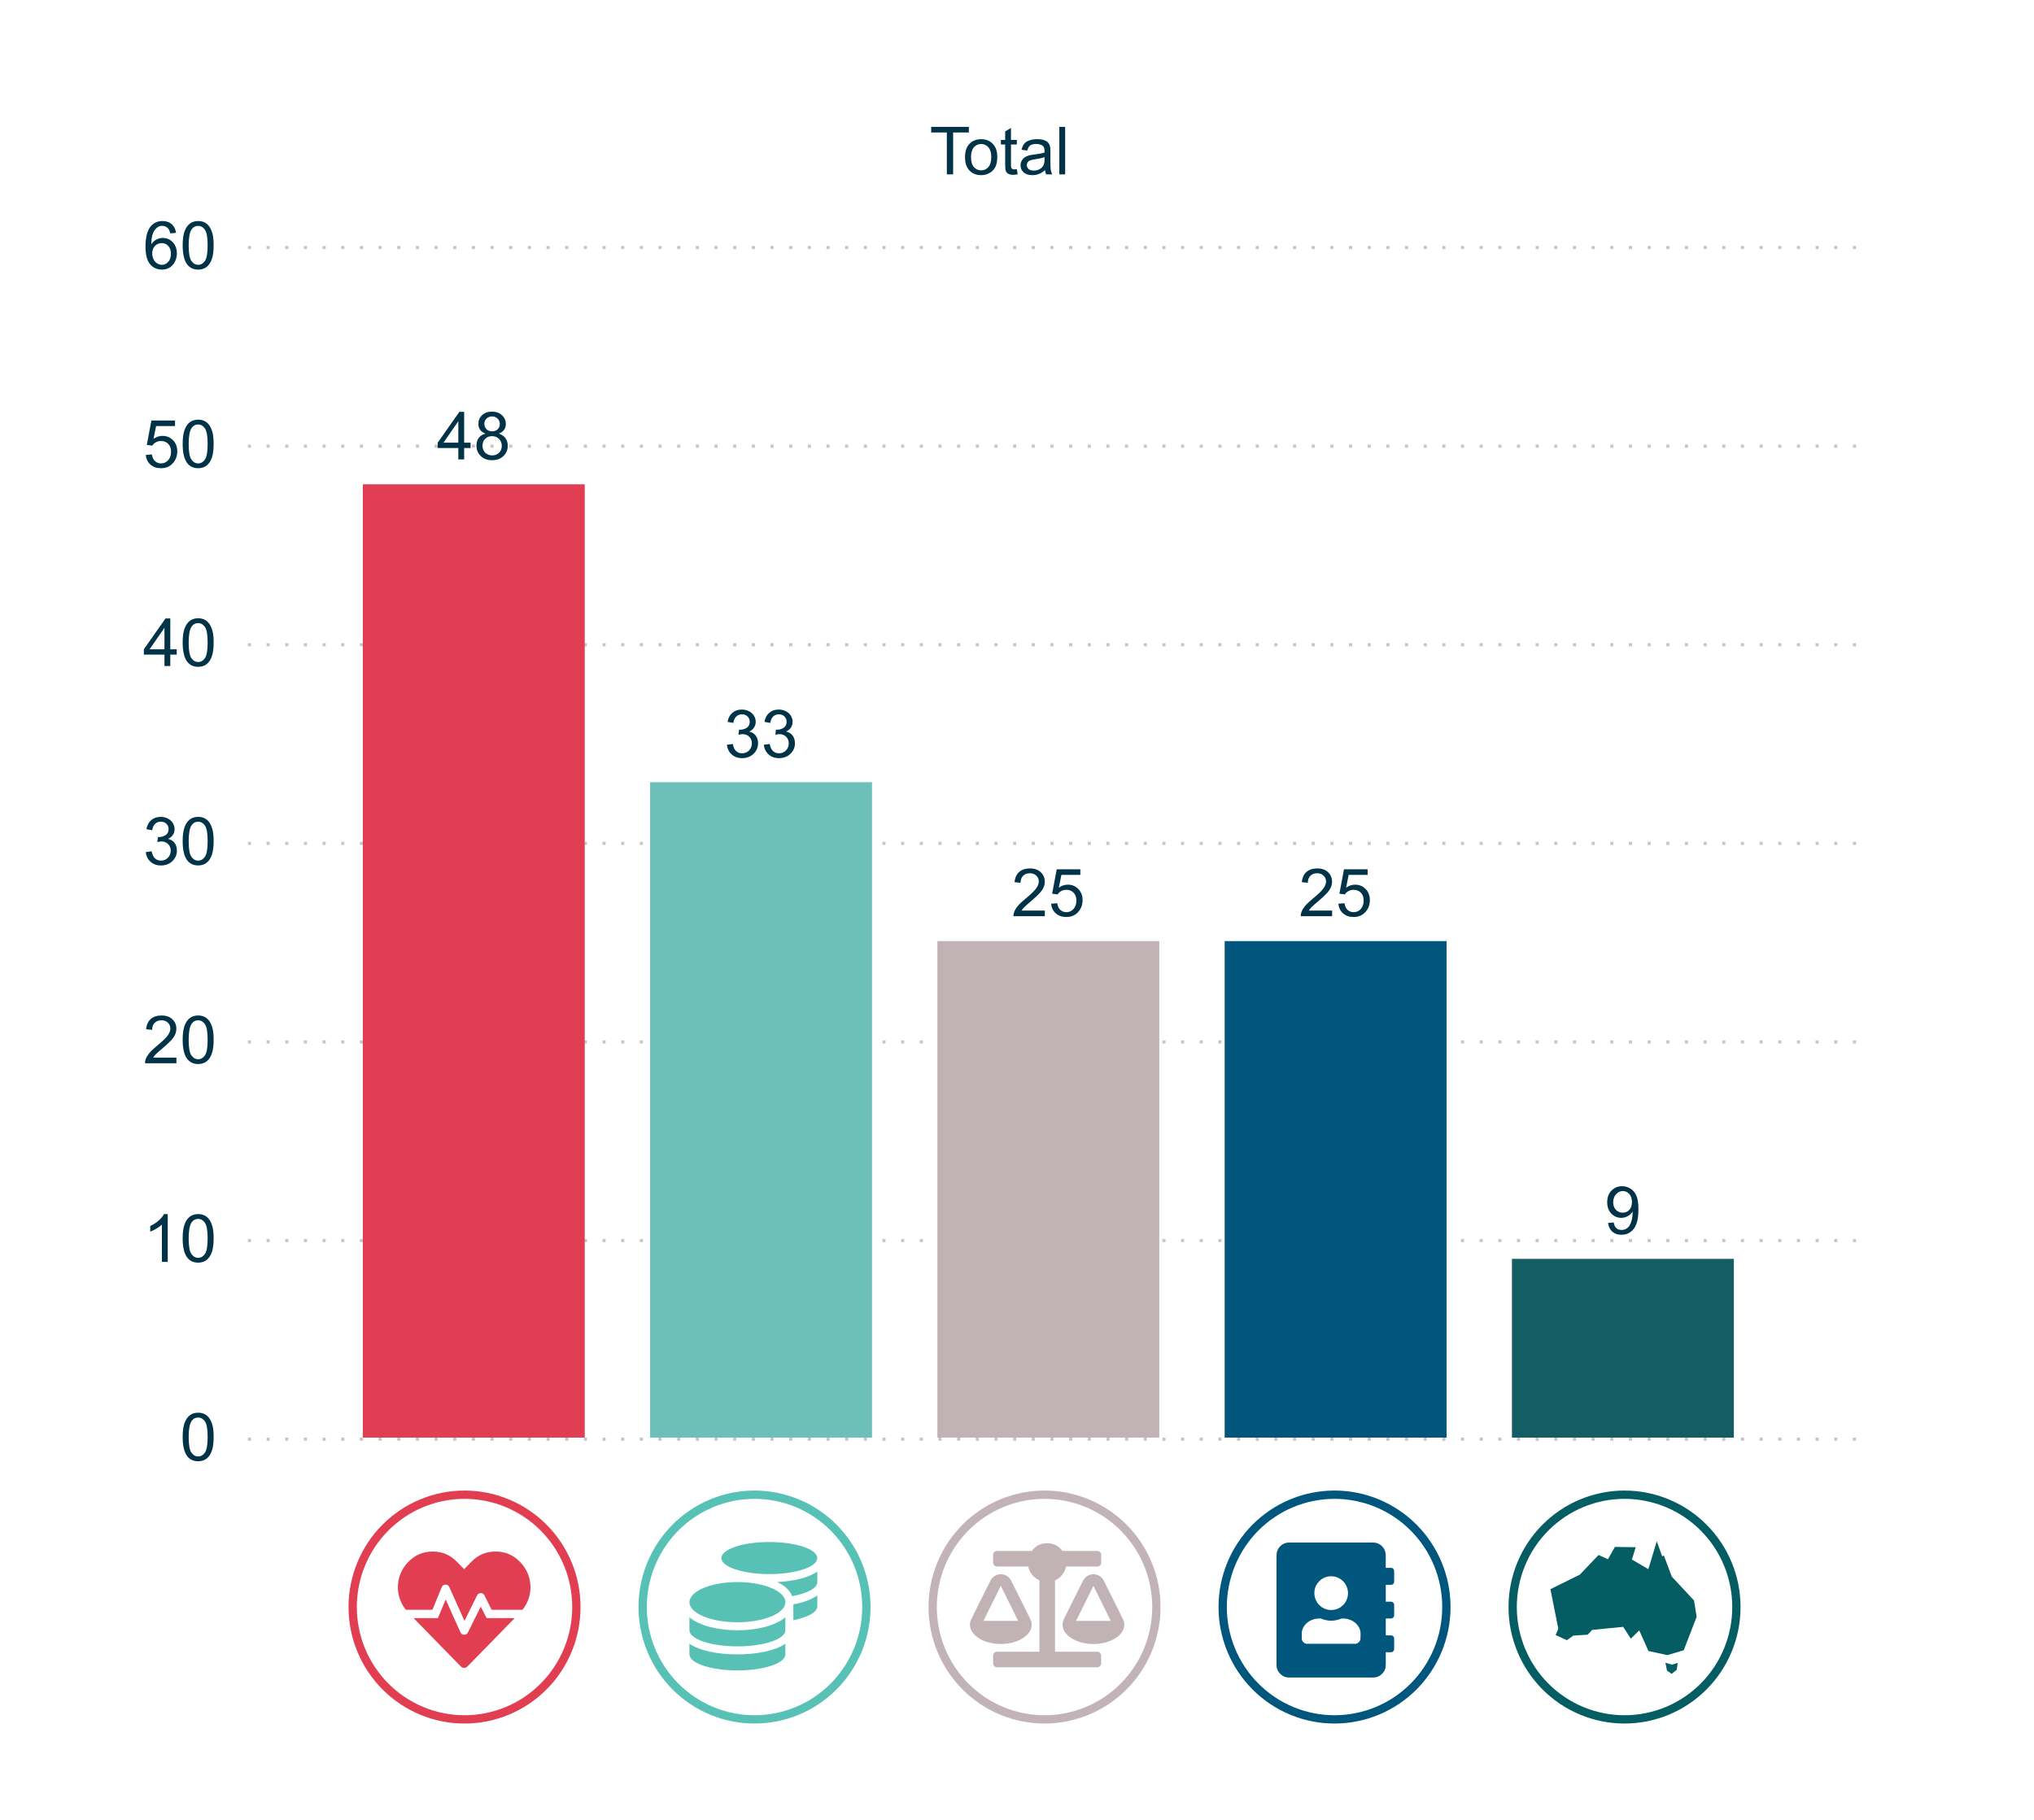<?xml version="1.0" encoding="iso-8859-1"?>
<!-- Generator: Adobe Illustrator 25.4.1, SVG Export Plug-In . SVG Version: 6.00 Build 0)  -->
<svg version="1.1" id="Layer_1" xmlns="http://www.w3.org/2000/svg" xmlns:xlink="http://www.w3.org/1999/xlink" x="0px" y="0px"
	 viewBox="0 0 980.534 877.223" enable-background="new 0 0 980.534 877.223" xml:space="preserve">
<g>
	<g>
		<g>
			<defs>
				<rect id="SVGID_1_" x="68.534" y="99.059" width="826.5" height="613.5"/>
			</defs>
			<clipPath id="SVGID_00000151542834795432302110000008457184812481746097_">
				<use xlink:href="#SVGID_1_"  overflow="visible"/>
			</clipPath>
			<path clip-path="url(#SVGID_00000151542834795432302110000008457184812481746097_)" fill="#C8C6C4" d="M893.23,693.047
				h1.499v1.502h-1.499 M884.233,693.047h1.5v1.502h-1.5 M875.236,693.047h1.5v1.502h-1.5
				 M866.24,693.047h1.5v1.502h-1.5 M857.243,693.047h1.499v1.502h-1.499 M848.246,693.047h1.499
				v1.502h-1.499 M839.25,693.047h1.499v1.502h-1.499 M830.253,693.047h1.5v1.502h-1.5
				 M821.256,693.047h1.5v1.502h-1.5 M812.259,693.047h1.5v1.502h-1.5 M803.263,693.047h1.499
				v1.502h-1.499 M794.266,693.047h1.499v1.502h-1.499 M785.269,693.047h1.499v1.502h-1.499
				 M776.273,693.047h1.5v1.502h-1.5 M767.276,693.047h1.5v1.502h-1.5 M758.279,693.047h1.5
				v1.502h-1.5 M749.283,693.047h1.499v1.502h-1.499 M740.286,693.047h1.499v1.502h-1.499
				 M731.289,693.047h1.499v1.502h-1.499 M722.293,693.047h1.5v1.502h-1.5 M713.296,693.047h1.5
				v1.502h-1.5 M704.299,693.047h1.5v1.502h-1.5 M695.303,693.047h1.499v1.502h-1.499
				 M686.306,693.047h1.499v1.502h-1.499 M677.309,693.047h1.499v1.502h-1.499 M668.313,693.047h1.5
				v1.502h-1.5 M659.316,693.047h1.5v1.502h-1.5 M650.319,693.047h1.5v1.502h-1.5
				 M641.323,693.047h1.499v1.502h-1.499 M632.326,693.047h1.499v1.502h-1.499 M623.329,693.047h1.499
				v1.502h-1.499 M614.332,693.047h1.5v1.502h-1.5 M605.336,693.047h1.5v1.502h-1.5
				 M596.339,693.047h1.5v1.502h-1.5 M587.342,693.047h1.499v1.502h-1.499 M578.346,693.047h1.499
				v1.502h-1.499 M569.349,693.047h1.499v1.502h-1.499 M560.352,693.047h1.5v1.502h-1.5
				 M551.356,693.047h1.5v1.502h-1.5 M542.359,693.047h1.499v1.502h-1.499 M533.362,693.047h1.499
				v1.502h-1.499 M524.366,693.047h1.499v1.502h-1.499 M515.369,693.047h1.499v1.502h-1.499
				 M506.372,693.047h1.5v1.502h-1.5 M497.376,693.047h1.5v1.502h-1.5 M488.379,693.047h1.499
				v1.502h-1.499 M479.382,693.047h1.499v1.502h-1.499 M470.386,693.047h1.499v1.502h-1.499
				 M461.389,693.047h1.5v1.502h-1.5 M452.392,693.047h1.5v1.502h-1.5 M443.395,693.047h1.5
				v1.502h-1.5 M434.399,693.047h1.499v1.502h-1.499 M425.402,693.047h1.499v1.502h-1.499
				 M416.405,693.047h1.499v1.502h-1.499 M407.409,693.047h1.5v1.502h-1.5 M398.412,693.047h1.5
				v1.502h-1.5 M389.415,693.047h1.5v1.502h-1.5 M380.419,693.047h1.499v1.502h-1.499
				 M371.422,693.047h1.499v1.502h-1.499 M362.425,693.047h1.499v1.502h-1.499 M353.429,693.047h1.5
				v1.502h-1.5 M344.432,693.047h1.5v1.502h-1.5 M335.435,693.047h1.5v1.502h-1.5
				 M326.439,693.047h1.499v1.502h-1.499 M317.442,693.047h1.499v1.502h-1.499 M308.445,693.047h1.499
				v1.502h-1.499 M299.449,693.047h1.5v1.502h-1.5 M290.452,693.047h1.5v1.502h-1.5
				 M281.455,693.047h1.5v1.502h-1.5 M272.459,693.047h1.499v1.502h-1.499 M263.462,693.047h1.499
				v1.502h-1.499 M254.465,693.047h1.499v1.502h-1.499 M245.468,693.047h1.5v1.502h-1.5
				 M236.472,693.047h1.5v1.502h-1.5 M227.475,693.047h1.5v1.502h-1.5 M218.478,693.047h1.499
				v1.502h-1.499 M209.482,693.047h1.499v1.502h-1.499 M200.485,693.047h1.499v1.502h-1.499
				 M191.488,693.047h1.5v1.502h-1.5 M182.492,693.047h1.5v1.502h-1.5 M173.495,693.047h1.5
				v1.502h-1.5 M164.498,693.047h1.499v1.502h-1.499 M155.502,693.047h1.499v1.502h-1.499
				 M146.505,693.047h1.499v1.502h-1.499 M137.508,693.047h1.5v1.502h-1.5 M128.512,693.047h1.5
				v1.502h-1.5 M119.515,693.047h1.499v1.502h-1.499"/>
		</g>
		<g>
			<defs>
				<rect id="SVGID_00000155853404508027384300000013402865898476616337_" x="68.534" y="99.059" width="826.5" height="613.5"/>
			</defs>
			<clipPath id="SVGID_00000075864990599154647080000013166082914084881848_">
				<use xlink:href="#SVGID_00000155853404508027384300000013402865898476616337_"  overflow="visible"/>
			</clipPath>
			<g clip-path="url(#SVGID_00000075864990599154647080000013166082914084881848_)">
				<path fill="#003347" d="M88.06,692.741c0-2.711,0.278-4.893,0.836-6.545
					c0.557-1.653,1.385-2.928,2.482-3.824c1.099-0.896,2.48-1.345,4.146-1.345
					c1.229,0,2.306,0.247,3.232,0.742c0.927,0.496,1.692,1.21,2.296,2.143
					c0.604,0.934,1.078,2.07,1.421,3.41c0.344,1.34,0.516,3.146,0.516,5.419
					c0,2.69-0.275,4.861-0.827,6.514c-0.553,1.653-1.377,2.931-2.476,3.832
					c-1.099,0.902-2.485,1.353-4.162,1.353c-2.207,0-3.94-0.792-5.2-2.377
					C88.815,700.154,88.06,697.047,88.06,692.741z M90.95,692.741c0,3.764,0.439,6.27,1.319,7.515
					c0.88,1.246,1.965,1.869,3.256,1.869s2.376-0.625,3.256-1.877
					c0.88-1.251,1.32-3.753,1.32-7.507c0-3.774-0.44-6.282-1.32-7.522
					c-0.88-1.241-1.975-1.861-3.287-1.861c-1.291,0-2.321,0.547-3.092,1.642
					C91.433,686.396,90.95,688.977,90.95,692.741z"/>
			</g>
		</g>
		<g>
			<defs>
				<rect id="SVGID_00000099663667835702372790000010402022001178217096_" x="68.534" y="99.059" width="826.5" height="613.5"/>
			</defs>
			<clipPath id="SVGID_00000032628258908283205130000002600616007294323900_">
				<use xlink:href="#SVGID_00000099663667835702372790000010402022001178217096_"  overflow="visible"/>
			</clipPath>
			<path clip-path="url(#SVGID_00000032628258908283205130000002600616007294323900_)" fill="#C8C6C4" d="M893.23,597.302
				h1.499v1.502h-1.499 M884.233,597.302h1.5v1.502h-1.5 M875.236,597.302h1.5v1.502h-1.5
				 M866.24,597.302h1.5v1.502h-1.5 M857.243,597.302h1.499v1.502h-1.499 M848.246,597.302h1.499
				v1.502h-1.499 M839.25,597.302h1.499v1.502h-1.499 M830.253,597.302h1.5v1.502h-1.5
				 M821.256,597.302h1.5v1.502h-1.5 M812.259,597.302h1.5v1.502h-1.5 M803.263,597.302h1.499
				v1.502h-1.499 M794.266,597.302h1.499v1.502h-1.499 M785.269,597.302h1.499v1.502h-1.499
				 M776.273,597.302h1.5v1.502h-1.5 M767.276,597.302h1.5v1.502h-1.5 M758.279,597.302h1.5
				v1.502h-1.5 M749.283,597.302h1.499v1.502h-1.499 M740.286,597.302h1.499v1.502h-1.499
				 M731.289,597.302h1.499v1.502h-1.499 M722.293,597.302h1.5v1.502h-1.5 M713.296,597.302h1.5
				v1.502h-1.5 M704.299,597.302h1.5v1.502h-1.5 M695.303,597.302h1.499v1.502h-1.499
				 M686.306,597.302h1.499v1.502h-1.499 M677.309,597.302h1.499v1.502h-1.499 M668.313,597.302h1.5
				v1.502h-1.5 M659.316,597.302h1.5v1.502h-1.5 M650.319,597.302h1.5v1.502h-1.5
				 M641.323,597.302h1.499v1.502h-1.499 M632.326,597.302h1.499v1.502h-1.499 M623.329,597.302h1.499
				v1.502h-1.499 M614.332,597.302h1.5v1.502h-1.5 M605.336,597.302h1.5v1.502h-1.5
				 M596.339,597.302h1.5v1.502h-1.5 M587.342,597.302h1.499v1.502h-1.499 M578.346,597.302h1.499
				v1.502h-1.499 M569.349,597.302h1.499v1.502h-1.499 M560.352,597.302h1.5v1.502h-1.5
				 M551.356,597.302h1.5v1.502h-1.5 M542.359,597.302h1.499v1.502h-1.499 M533.362,597.302h1.499
				v1.502h-1.499 M524.366,597.302h1.499v1.502h-1.499 M515.369,597.302h1.499v1.502h-1.499
				 M506.372,597.302h1.5v1.502h-1.5 M497.376,597.302h1.5v1.502h-1.5 M488.379,597.302h1.499
				v1.502h-1.499 M479.382,597.302h1.499v1.502h-1.499 M470.386,597.302h1.499v1.502h-1.499
				 M461.389,597.302h1.5v1.502h-1.5 M452.392,597.302h1.5v1.502h-1.5 M443.395,597.302h1.5
				v1.502h-1.5 M434.399,597.302h1.499v1.502h-1.499 M425.402,597.302h1.499v1.502h-1.499
				 M416.405,597.302h1.499v1.502h-1.499 M407.409,597.302h1.5v1.502h-1.5 M398.412,597.302h1.5
				v1.502h-1.5 M389.415,597.302h1.5v1.502h-1.5 M380.419,597.302h1.499v1.502h-1.499
				 M371.422,597.302h1.499v1.502h-1.499 M362.425,597.302h1.499v1.502h-1.499 M353.429,597.302h1.5
				v1.502h-1.5 M344.432,597.302h1.5v1.502h-1.5 M335.435,597.302h1.5v1.502h-1.5
				 M326.439,597.302h1.499v1.502h-1.499 M317.442,597.302h1.499v1.502h-1.499 M308.445,597.302h1.499
				v1.502h-1.499 M299.449,597.302h1.5v1.502h-1.5 M290.452,597.302h1.5v1.502h-1.5
				 M281.455,597.302h1.5v1.502h-1.5 M272.459,597.302h1.499v1.502h-1.499 M263.462,597.302h1.499
				v1.502h-1.499 M254.465,597.302h1.499v1.502h-1.499 M245.468,597.302h1.5v1.502h-1.5
				 M236.472,597.302h1.5v1.502h-1.5 M227.475,597.302h1.5v1.502h-1.5 M218.478,597.302h1.499
				v1.502h-1.499 M209.482,597.302h1.499v1.502h-1.499 M200.485,597.302h1.499v1.502h-1.499
				 M191.488,597.302h1.5v1.502h-1.5 M182.492,597.302h1.5v1.502h-1.5 M173.495,597.302h1.5
				v1.502h-1.5 M164.498,597.302h1.499v1.502h-1.499 M155.502,597.302h1.499v1.502h-1.499
				 M146.505,597.302h1.499v1.502h-1.499 M137.508,597.302h1.5v1.502h-1.5 M128.512,597.302h1.5
				v1.502h-1.5 M119.515,597.302h1.499v1.502h-1.499"/>
		</g>
		<g>
			<defs>
				<rect id="SVGID_00000029753819144233493250000010005426755749047936_" x="68.534" y="99.059" width="826.5" height="613.5"/>
			</defs>
			<clipPath id="SVGID_00000084502708029305304950000004084362489474910094_">
				<use xlink:href="#SVGID_00000029753819144233493250000010005426755749047936_"  overflow="visible"/>
			</clipPath>
			<g clip-path="url(#SVGID_00000084502708029305304950000004084362489474910094_)">
				<path fill="#003347" d="M80.861,608.303h-2.812v-17.938c-0.677,0.646-1.564,1.293-2.662,1.938
					c-1.099,0.647-2.085,1.132-2.96,1.455v-2.722c1.572-0.74,2.946-1.637,4.123-2.689
					c1.176-1.054,2.009-2.075,2.499-3.065h1.812V608.303z"/>
			</g>
		</g>
		<g>
			<defs>
				<rect id="SVGID_00000014596697102337681250000009053664439103921579_" x="68.534" y="99.059" width="826.5" height="613.5"/>
			</defs>
			<clipPath id="SVGID_00000054254750379203563180000003371466550363362734_">
				<use xlink:href="#SVGID_00000014596697102337681250000009053664439103921579_"  overflow="visible"/>
			</clipPath>
			<g clip-path="url(#SVGID_00000054254750379203563180000003371466550363362734_)">
				<path fill="#003347" d="M88.06,596.996c0-2.711,0.278-4.893,0.836-6.545
					c0.557-1.653,1.385-2.928,2.482-3.824c1.099-0.896,2.48-1.345,4.146-1.345
					c1.229,0,2.306,0.247,3.232,0.742c0.927,0.496,1.692,1.21,2.296,2.143
					c0.604,0.934,1.078,2.07,1.421,3.41c0.344,1.34,0.516,3.146,0.516,5.419
					c0,2.69-0.275,4.861-0.827,6.514c-0.553,1.653-1.377,2.931-2.476,3.832
					c-1.099,0.902-2.485,1.353-4.162,1.353c-2.207,0-3.94-0.792-5.2-2.377
					C88.815,604.409,88.06,601.302,88.06,596.996z M90.95,596.996c0,3.764,0.439,6.27,1.319,7.515
					c0.88,1.246,1.965,1.869,3.256,1.869s2.376-0.625,3.256-1.877
					c0.88-1.251,1.32-3.753,1.32-7.507c0-3.774-0.44-6.282-1.32-7.522
					c-0.88-1.241-1.975-1.861-3.287-1.861c-1.291,0-2.321,0.547-3.092,1.642
					C91.433,590.651,90.95,593.232,90.95,596.996z"/>
			</g>
		</g>
		<g>
			<defs>
				<rect id="SVGID_00000076570101108064915240000005150843702265739915_" x="68.534" y="99.059" width="826.5" height="613.5"/>
			</defs>
			<clipPath id="SVGID_00000179609806116523122310000007582054985740068778_">
				<use xlink:href="#SVGID_00000076570101108064915240000005150843702265739915_"  overflow="visible"/>
			</clipPath>
			<path clip-path="url(#SVGID_00000179609806116523122310000007582054985740068778_)" fill="#C8C6C4" d="M893.23,501.558
				h1.499v1.502h-1.499 M884.233,501.558h1.5v1.502h-1.5 M875.236,501.558h1.5v1.502h-1.5
				 M866.24,501.558h1.5v1.502h-1.5 M857.243,501.558h1.499v1.502h-1.499 M848.246,501.558h1.499
				v1.502h-1.499 M839.25,501.558h1.499v1.502h-1.499 M830.253,501.558h1.5v1.502h-1.5
				 M821.256,501.558h1.5v1.502h-1.5 M812.259,501.558h1.5v1.502h-1.5 M803.263,501.558h1.499
				v1.502h-1.499 M794.266,501.558h1.499v1.502h-1.499 M785.269,501.558h1.499v1.502h-1.499
				 M776.273,501.558h1.5v1.502h-1.5 M767.276,501.558h1.5v1.502h-1.5 M758.279,501.558h1.5
				v1.502h-1.5 M749.283,501.558h1.499v1.502h-1.499 M740.286,501.558h1.499v1.502h-1.499
				 M731.289,501.558h1.499v1.502h-1.499 M722.293,501.558h1.5v1.502h-1.5 M713.296,501.558h1.5
				v1.502h-1.5 M704.299,501.558h1.5v1.502h-1.5 M695.303,501.558h1.499v1.502h-1.499
				 M686.306,501.558h1.499v1.502h-1.499 M677.309,501.558h1.499v1.502h-1.499 M668.313,501.558h1.5
				v1.502h-1.5 M659.316,501.558h1.5v1.502h-1.5 M650.319,501.558h1.5v1.502h-1.5
				 M641.323,501.558h1.499v1.502h-1.499 M632.326,501.558h1.499v1.502h-1.499 M623.329,501.558h1.499
				v1.502h-1.499 M614.332,501.558h1.5v1.502h-1.5 M605.336,501.558h1.5v1.502h-1.5
				 M596.339,501.558h1.5v1.502h-1.5 M587.342,501.558h1.499v1.502h-1.499 M578.346,501.558h1.499
				v1.502h-1.499 M569.349,501.558h1.499v1.502h-1.499 M560.352,501.558h1.5v1.502h-1.5
				 M551.356,501.558h1.5v1.502h-1.5 M542.359,501.558h1.499v1.502h-1.499 M533.362,501.558h1.499
				v1.502h-1.499 M524.366,501.558h1.499v1.502h-1.499 M515.369,501.558h1.499v1.502h-1.499
				 M506.372,501.558h1.5v1.502h-1.5 M497.376,501.558h1.5v1.502h-1.5 M488.379,501.558h1.499
				v1.502h-1.499 M479.382,501.558h1.499v1.502h-1.499 M470.386,501.558h1.499v1.502h-1.499
				 M461.389,501.558h1.5v1.502h-1.5 M452.392,501.558h1.5v1.502h-1.5 M443.395,501.558h1.5
				v1.502h-1.5 M434.399,501.558h1.499v1.502h-1.499 M425.402,501.558h1.499v1.502h-1.499
				 M416.405,501.558h1.499v1.502h-1.499 M407.409,501.558h1.5v1.502h-1.5 M398.412,501.558h1.5
				v1.502h-1.5 M389.415,501.558h1.5v1.502h-1.5 M380.419,501.558h1.499v1.502h-1.499
				 M371.422,501.558h1.499v1.502h-1.499 M362.425,501.558h1.499v1.502h-1.499 M353.429,501.558h1.5
				v1.502h-1.5 M344.432,501.558h1.5v1.502h-1.5 M335.435,501.558h1.5v1.502h-1.5
				 M326.439,501.558h1.499v1.502h-1.499 M317.442,501.558h1.499v1.502h-1.499 M308.445,501.558h1.499
				v1.502h-1.499 M299.449,501.558h1.5v1.502h-1.5 M290.452,501.558h1.5v1.502h-1.5
				 M281.455,501.558h1.5v1.502h-1.5 M272.459,501.558h1.499v1.502h-1.499 M263.462,501.558h1.499
				v1.502h-1.499 M254.465,501.558h1.499v1.502h-1.499 M245.468,501.558h1.5v1.502h-1.5
				 M236.472,501.558h1.5v1.502h-1.5 M227.475,501.558h1.5v1.502h-1.5 M218.478,501.558h1.499
				v1.502h-1.499 M209.482,501.558h1.499v1.502h-1.499 M200.485,501.558h1.499v1.502h-1.499
				 M191.488,501.558h1.5v1.502h-1.5 M182.492,501.558h1.5v1.502h-1.5 M173.495,501.558h1.5
				v1.502h-1.5 M164.498,501.558h1.499v1.502h-1.499 M155.502,501.558h1.499v1.502h-1.499
				 M146.505,501.558h1.499v1.502h-1.499 M137.508,501.558h1.5v1.502h-1.5 M128.512,501.558h1.5
				v1.502h-1.5 M119.515,501.558h1.499v1.502h-1.499"/>
		</g>
		<g>
			<defs>
				<rect id="SVGID_00000036945109183880830780000016464628326647422111_" x="68.534" y="99.059" width="826.5" height="613.5"/>
			</defs>
			<clipPath id="SVGID_00000110472747243946730680000003627135059359147956_">
				<use xlink:href="#SVGID_00000036945109183880830780000016464628326647422111_"  overflow="visible"/>
			</clipPath>
			<g clip-path="url(#SVGID_00000110472747243946730680000003627135059359147956_)">
				<path fill="#003347" d="M85.045,509.853v2.706H69.913c-0.021-0.678,0.089-1.329,0.328-1.955
					c0.386-1.032,1.002-2.049,1.851-3.05s2.074-2.158,3.678-3.472
					c2.488-2.044,4.17-3.662,5.045-4.856c0.874-1.193,1.312-2.322,1.312-3.386
					c0-1.116-0.398-2.057-1.194-2.823c-0.797-0.767-1.835-1.149-3.116-1.149
					c-1.354,0-2.436,0.406-3.248,1.22s-1.224,1.939-1.233,3.378l-2.89-0.297
					c0.198-2.158,0.942-3.803,2.233-4.935c1.291-1.131,3.024-1.696,5.2-1.696
					c2.196,0,3.936,0.609,5.216,1.829c1.281,1.221,1.921,2.732,1.921,4.536
					c0,0.917-0.188,1.819-0.562,2.705c-0.375,0.887-0.997,1.82-1.866,2.8
					c-0.87,0.98-2.314,2.325-4.334,4.035c-1.687,1.418-2.77,2.38-3.248,2.886
					c-0.479,0.506-0.875,1.014-1.188,1.524H85.045z"/>
			</g>
		</g>
		<g>
			<defs>
				<rect id="SVGID_00000135665236211714210390000000012045149899416983_" x="68.534" y="99.059" width="826.5" height="613.5"/>
			</defs>
			<clipPath id="SVGID_00000013891254611012758290000000244621469890609057_">
				<use xlink:href="#SVGID_00000135665236211714210390000000012045149899416983_"  overflow="visible"/>
			</clipPath>
			<g clip-path="url(#SVGID_00000013891254611012758290000000244621469890609057_)">
				<path fill="#003347" d="M88.06,501.251c0-2.711,0.278-4.893,0.836-6.545
					c0.557-1.653,1.385-2.928,2.482-3.824c1.099-0.896,2.48-1.345,4.146-1.345
					c1.229,0,2.306,0.247,3.232,0.742c0.927,0.496,1.692,1.21,2.296,2.143
					c0.604,0.934,1.078,2.07,1.421,3.41c0.344,1.34,0.516,3.146,0.516,5.419
					c0,2.69-0.275,4.861-0.827,6.514c-0.553,1.653-1.377,2.931-2.476,3.832
					c-1.099,0.902-2.485,1.353-4.162,1.353c-2.207,0-3.94-0.792-5.2-2.377
					C88.815,508.664,88.06,505.558,88.06,501.251z M90.95,501.251c0,3.764,0.439,6.27,1.319,7.515
					c0.88,1.246,1.965,1.869,3.256,1.869s2.376-0.625,3.256-1.877
					c0.88-1.251,1.32-3.753,1.32-7.507c0-3.774-0.44-6.282-1.32-7.522
					c-0.88-1.241-1.975-1.861-3.287-1.861c-1.291,0-2.321,0.547-3.092,1.642
					C91.433,494.907,90.95,497.488,90.95,501.251z"/>
			</g>
		</g>
		<g>
			<defs>
				<rect id="SVGID_00000102546951979144732040000014586917417244867242_" x="68.534" y="99.059" width="826.5" height="613.5"/>
			</defs>
			<clipPath id="SVGID_00000060752297350713083560000012388048854765111195_">
				<use xlink:href="#SVGID_00000102546951979144732040000014586917417244867242_"  overflow="visible"/>
			</clipPath>
			<path clip-path="url(#SVGID_00000060752297350713083560000012388048854765111195_)" fill="#C8C6C4" d="M893.23,405.814
				h1.499v1.502h-1.499 M884.233,405.814h1.5v1.502h-1.5 M875.236,405.814h1.5v1.502h-1.5
				 M866.24,405.814h1.5v1.502h-1.5 M857.243,405.814h1.499v1.502h-1.499 M848.246,405.814h1.499
				v1.502h-1.499 M839.25,405.814h1.499v1.502h-1.499 M830.253,405.814h1.5v1.502h-1.5
				 M821.256,405.814h1.5v1.502h-1.5 M812.259,405.814h1.5v1.502h-1.5 M803.263,405.814h1.499
				v1.502h-1.499 M794.266,405.814h1.499v1.502h-1.499 M785.269,405.814h1.499v1.502h-1.499
				 M776.273,405.814h1.5v1.502h-1.5 M767.276,405.814h1.5v1.502h-1.5 M758.279,405.814h1.5
				v1.502h-1.5 M749.283,405.814h1.499v1.502h-1.499 M740.286,405.814h1.499v1.502h-1.499
				 M731.289,405.814h1.499v1.502h-1.499 M722.293,405.814h1.5v1.502h-1.5 M713.296,405.814h1.5
				v1.502h-1.5 M704.299,405.814h1.5v1.502h-1.5 M695.303,405.814h1.499v1.502h-1.499
				 M686.306,405.814h1.499v1.502h-1.499 M677.309,405.814h1.499v1.502h-1.499 M668.313,405.814h1.5
				v1.502h-1.5 M659.316,405.814h1.5v1.502h-1.5 M650.319,405.814h1.5v1.502h-1.5
				 M641.323,405.814h1.499v1.502h-1.499 M632.326,405.814h1.499v1.502h-1.499 M623.329,405.814h1.499
				v1.502h-1.499 M614.332,405.814h1.5v1.502h-1.5 M605.336,405.814h1.5v1.502h-1.5
				 M596.339,405.814h1.5v1.502h-1.5 M587.342,405.814h1.499v1.502h-1.499 M578.346,405.814h1.499
				v1.502h-1.499 M569.349,405.814h1.499v1.502h-1.499 M560.352,405.814h1.5v1.502h-1.5
				 M551.356,405.814h1.5v1.502h-1.5 M542.359,405.814h1.499v1.502h-1.499 M533.362,405.814h1.499
				v1.502h-1.499 M524.366,405.814h1.499v1.502h-1.499 M515.369,405.814h1.499v1.502h-1.499
				 M506.372,405.814h1.5v1.502h-1.5 M497.376,405.814h1.5v1.502h-1.5 M488.379,405.814h1.499
				v1.502h-1.499 M479.382,405.814h1.499v1.502h-1.499 M470.386,405.814h1.499v1.502h-1.499
				 M461.389,405.814h1.5v1.502h-1.5 M452.392,405.814h1.5v1.502h-1.5 M443.395,405.814h1.5
				v1.502h-1.5 M434.399,405.814h1.499v1.502h-1.499 M425.402,405.814h1.499v1.502h-1.499
				 M416.405,405.814h1.499v1.502h-1.499 M407.409,405.814h1.5v1.502h-1.5 M398.412,405.814h1.5
				v1.502h-1.5 M389.415,405.814h1.5v1.502h-1.5 M380.419,405.814h1.499v1.502h-1.499
				 M371.422,405.814h1.499v1.502h-1.499 M362.425,405.814h1.499v1.502h-1.499 M353.429,405.814h1.5
				v1.502h-1.5 M344.432,405.814h1.5v1.502h-1.5 M335.435,405.814h1.5v1.502h-1.5
				 M326.439,405.814h1.499v1.502h-1.499 M317.442,405.814h1.499v1.502h-1.499 M308.445,405.814h1.499
				v1.502h-1.499 M299.449,405.814h1.5v1.502h-1.5 M290.452,405.814h1.5v1.502h-1.5
				 M281.455,405.814h1.5v1.502h-1.5 M272.459,405.814h1.499v1.502h-1.499 M263.462,405.814h1.499
				v1.502h-1.499 M254.465,405.814h1.499v1.502h-1.499 M245.468,405.814h1.5v1.502h-1.5
				 M236.472,405.814h1.5v1.502h-1.5 M227.475,405.814h1.5v1.502h-1.5 M218.478,405.814h1.499
				v1.502h-1.499 M209.482,405.814h1.499v1.502h-1.499 M200.485,405.814h1.499v1.502h-1.499
				 M191.488,405.814h1.5v1.502h-1.5 M182.492,405.814h1.5v1.502h-1.5 M173.495,405.814h1.5
				v1.502h-1.5 M164.498,405.814h1.499v1.502h-1.499 M155.502,405.814h1.499v1.502h-1.499
				 M146.505,405.814h1.499v1.502h-1.499 M137.508,405.814h1.5v1.502h-1.5 M128.512,405.814h1.5
				v1.502h-1.5 M119.515,405.814h1.499v1.502h-1.499"/>
		</g>
		<g>
			<defs>
				<rect id="SVGID_00000072992142499811880390000018057712024874916017_" x="68.534" y="99.059" width="826.5" height="613.5"/>
			</defs>
			<clipPath id="SVGID_00000077282160455477252090000004063400552099148931_">
				<use xlink:href="#SVGID_00000072992142499811880390000018057712024874916017_"  overflow="visible"/>
			</clipPath>
			<g clip-path="url(#SVGID_00000077282160455477252090000004063400552099148931_)">
				<path fill="#003347" d="M70.288,410.763l2.812-0.375c0.322,1.596,0.872,2.745,1.647,3.449
					c0.775,0.704,1.72,1.056,2.834,1.056c1.322,0,2.439-0.459,3.351-1.376
					c0.91-0.917,1.366-2.054,1.366-3.41c0-1.293-0.422-2.359-1.266-3.198
					c-0.843-0.839-1.915-1.259-3.217-1.259c-0.531,0-1.192,0.104-1.983,0.313l0.312-2.471
					c0.188,0.021,0.338,0.031,0.453,0.031c1.197,0,2.274-0.313,3.232-0.938s1.437-1.59,1.437-2.893
					c0-1.032-0.349-1.887-1.046-2.565s-1.599-1.017-2.702-1.017c-1.093,0-2.004,0.344-2.732,1.032
					c-0.729,0.688-1.197,1.72-1.405,3.097l-2.812-0.5c0.344-1.887,1.125-3.35,2.343-4.387
					c1.218-1.037,2.732-1.556,4.544-1.556c1.25,0,2.4,0.269,3.452,0.806
					c1.051,0.537,1.855,1.27,2.412,2.197c0.557,0.928,0.836,1.914,0.836,2.956
					c0,0.991-0.266,1.892-0.797,2.706s-1.317,1.46-2.358,1.939c1.354,0.312,2.405,0.962,3.155,1.947
					c0.749,0.985,1.124,2.218,1.124,3.699c0,2.002-0.729,3.699-2.187,5.091
					c-1.457,1.392-3.3,2.088-5.528,2.088c-2.009,0-3.678-0.6-5.005-1.799
					C71.233,414.225,70.475,412.671,70.288,410.763z"/>
			</g>
		</g>
		<g>
			<defs>
				<rect id="SVGID_00000107577048334295823320000003524439530618200466_" x="68.534" y="99.059" width="826.5" height="613.5"/>
			</defs>
			<clipPath id="SVGID_00000054258493527930680150000001443426188231977660_">
				<use xlink:href="#SVGID_00000107577048334295823320000003524439530618200466_"  overflow="visible"/>
			</clipPath>
			<g clip-path="url(#SVGID_00000054258493527930680150000001443426188231977660_)">
				<path fill="#003347" d="M88.06,405.508c0-2.711,0.278-4.893,0.836-6.545
					c0.557-1.652,1.385-2.927,2.482-3.824c1.099-0.897,2.48-1.345,4.146-1.345
					c1.229,0,2.306,0.248,3.232,0.743s1.692,1.209,2.296,2.143s1.078,2.07,1.421,3.409
					c0.344,1.34,0.516,3.146,0.516,5.419c0,2.69-0.275,4.861-0.827,6.514
					c-0.553,1.652-1.377,2.93-2.476,3.832s-2.485,1.353-4.162,1.353
					c-2.207,0-3.94-0.792-5.2-2.377C88.815,412.921,88.06,409.814,88.06,405.508z M90.95,405.508
					c0,3.764,0.439,6.269,1.319,7.515s1.965,1.869,3.256,1.869s2.376-0.625,3.256-1.876
					c0.88-1.251,1.32-3.754,1.32-7.507c0-3.774-0.44-6.282-1.32-7.523
					c-0.88-1.241-1.975-1.861-3.287-1.861c-1.291,0-2.321,0.547-3.092,1.642
					C91.433,399.163,90.95,401.744,90.95,405.508z"/>
			</g>
		</g>
		<g>
			<defs>
				<rect id="SVGID_00000023995400337076011100000006552825604087683983_" x="68.534" y="99.059" width="826.5" height="613.5"/>
			</defs>
			<clipPath id="SVGID_00000098920682299367246530000003995832676659656361_">
				<use xlink:href="#SVGID_00000023995400337076011100000006552825604087683983_"  overflow="visible"/>
			</clipPath>
			<path clip-path="url(#SVGID_00000098920682299367246530000003995832676659656361_)" fill="#C8C6C4" d="M893.23,310.069
				h1.499v1.502h-1.499 M884.233,310.069h1.5v1.502h-1.5 M875.236,310.069h1.5v1.502h-1.5
				 M866.24,310.069h1.5v1.502h-1.5 M857.243,310.069h1.499v1.502h-1.499 M848.246,310.069h1.499
				v1.502h-1.499 M839.25,310.069h1.499v1.502h-1.499 M830.253,310.069h1.5v1.502h-1.5
				 M821.256,310.069h1.5v1.502h-1.5 M812.259,310.069h1.5v1.502h-1.5 M803.263,310.069h1.499
				v1.502h-1.499 M794.266,310.069h1.499v1.502h-1.499 M785.269,310.069h1.499v1.502h-1.499
				 M776.273,310.069h1.5v1.502h-1.5 M767.276,310.069h1.5v1.502h-1.5 M758.279,310.069h1.5
				v1.502h-1.5 M749.283,310.069h1.499v1.502h-1.499 M740.286,310.069h1.499v1.502h-1.499
				 M731.289,310.069h1.499v1.502h-1.499 M722.293,310.069h1.5v1.502h-1.5 M713.296,310.069h1.5
				v1.502h-1.5 M704.299,310.069h1.5v1.502h-1.5 M695.303,310.069h1.499v1.502h-1.499
				 M686.306,310.069h1.499v1.502h-1.499 M677.309,310.069h1.499v1.502h-1.499 M668.313,310.069h1.5
				v1.502h-1.5 M659.316,310.069h1.5v1.502h-1.5 M650.319,310.069h1.5v1.502h-1.5
				 M641.323,310.069h1.499v1.502h-1.499 M632.326,310.069h1.499v1.502h-1.499 M623.329,310.069h1.499
				v1.502h-1.499 M614.332,310.069h1.5v1.502h-1.5 M605.336,310.069h1.5v1.502h-1.5
				 M596.339,310.069h1.5v1.502h-1.5 M587.342,310.069h1.499v1.502h-1.499 M578.346,310.069h1.499
				v1.502h-1.499 M569.349,310.069h1.499v1.502h-1.499 M560.352,310.069h1.5v1.502h-1.5
				 M551.356,310.069h1.5v1.502h-1.5 M542.359,310.069h1.499v1.502h-1.499 M533.362,310.069h1.499
				v1.502h-1.499 M524.366,310.069h1.499v1.502h-1.499 M515.369,310.069h1.499v1.502h-1.499
				 M506.372,310.069h1.5v1.502h-1.5 M497.376,310.069h1.5v1.502h-1.5 M488.379,310.069h1.499
				v1.502h-1.499 M479.382,310.069h1.499v1.502h-1.499 M470.386,310.069h1.499v1.502h-1.499
				 M461.389,310.069h1.5v1.502h-1.5 M452.392,310.069h1.5v1.502h-1.5 M443.395,310.069h1.5
				v1.502h-1.5 M434.399,310.069h1.499v1.502h-1.499 M425.402,310.069h1.499v1.502h-1.499
				 M416.405,310.069h1.499v1.502h-1.499 M407.409,310.069h1.5v1.502h-1.5 M398.412,310.069h1.5
				v1.502h-1.5 M389.415,310.069h1.5v1.502h-1.5 M380.419,310.069h1.499v1.502h-1.499
				 M371.422,310.069h1.499v1.502h-1.499 M362.425,310.069h1.499v1.502h-1.499 M353.429,310.069h1.5
				v1.502h-1.5 M344.432,310.069h1.5v1.502h-1.5 M335.435,310.069h1.5v1.502h-1.5
				 M326.439,310.069h1.499v1.502h-1.499 M317.442,310.069h1.499v1.502h-1.499 M308.445,310.069h1.499
				v1.502h-1.499 M299.449,310.069h1.5v1.502h-1.5 M290.452,310.069h1.5v1.502h-1.5
				 M281.455,310.069h1.5v1.502h-1.5 M272.459,310.069h1.499v1.502h-1.499 M263.462,310.069h1.499
				v1.502h-1.499 M254.465,310.069h1.499v1.502h-1.499 M245.468,310.069h1.5v1.502h-1.5
				 M236.472,310.069h1.5v1.502h-1.5 M227.475,310.069h1.5v1.502h-1.5 M218.478,310.069h1.499
				v1.502h-1.499 M209.482,310.069h1.499v1.502h-1.499 M200.485,310.069h1.499v1.502h-1.499
				 M191.488,310.069h1.5v1.502h-1.5 M182.492,310.069h1.5v1.502h-1.5 M173.495,310.069h1.5
				v1.502h-1.5 M164.498,310.069h1.499v1.502h-1.499 M155.502,310.069h1.499v1.502h-1.499
				 M146.505,310.069h1.499v1.502h-1.499 M137.508,310.069h1.5v1.502h-1.5 M128.512,310.069h1.5
				v1.502h-1.5 M119.515,310.069h1.499v1.502h-1.499"/>
		</g>
		<g>
			<defs>
				<rect id="SVGID_00000101814966033848131240000014874880973171640761_" x="68.534" y="99.059" width="826.5" height="613.5"/>
			</defs>
			<clipPath id="SVGID_00000153666776596436293880000004571827951812815271_">
				<use xlink:href="#SVGID_00000101814966033848131240000014874880973171640761_"  overflow="visible"/>
			</clipPath>
			<g clip-path="url(#SVGID_00000153666776596436293880000004571827951812815271_)">
				<path fill="#003347" d="M79.283,321.071v-5.49h-9.932v-2.581l10.447-14.858h2.296v14.858h3.092v2.581
					h-3.092v5.49H79.283z M79.283,313v-10.338l-7.168,10.338H79.283z"/>
			</g>
		</g>
		<g>
			<defs>
				<rect id="SVGID_00000096762912227544189540000008132626347947247264_" x="68.534" y="99.059" width="826.5" height="613.5"/>
			</defs>
			<clipPath id="SVGID_00000083771485002868059400000009779709314024568204_">
				<use xlink:href="#SVGID_00000096762912227544189540000008132626347947247264_"  overflow="visible"/>
			</clipPath>
			<g clip-path="url(#SVGID_00000083771485002868059400000009779709314024568204_)">
				<path fill="#003347" d="M88.06,309.763c0-2.711,0.278-4.893,0.836-6.545
					c0.557-1.652,1.385-2.927,2.482-3.824c1.099-0.897,2.48-1.345,4.146-1.345
					c1.229,0,2.306,0.248,3.232,0.743s1.692,1.209,2.296,2.143s1.078,2.07,1.421,3.409
					c0.344,1.34,0.516,3.146,0.516,5.419c0,2.69-0.275,4.861-0.827,6.514
					c-0.553,1.652-1.377,2.93-2.476,3.832s-2.485,1.353-4.162,1.353
					c-2.207,0-3.94-0.792-5.2-2.377C88.815,317.176,88.06,314.069,88.06,309.763z M90.95,309.763
					c0,3.764,0.439,6.269,1.319,7.515s1.965,1.869,3.256,1.869s2.376-0.625,3.256-1.876
					c0.88-1.251,1.32-3.754,1.32-7.507c0-3.774-0.44-6.282-1.32-7.523
					c-0.88-1.241-1.975-1.861-3.287-1.861c-1.291,0-2.321,0.547-3.092,1.642
					C91.433,303.419,90.95,305.999,90.95,309.763z"/>
			</g>
		</g>
		<g>
			<defs>
				<rect id="SVGID_00000080893642348918032410000002863466212655929483_" x="68.534" y="99.059" width="826.5" height="613.5"/>
			</defs>
			<clipPath id="SVGID_00000116945746234193366900000009771269919714401211_">
				<use xlink:href="#SVGID_00000080893642348918032410000002863466212655929483_"  overflow="visible"/>
			</clipPath>
			<path clip-path="url(#SVGID_00000116945746234193366900000009771269919714401211_)" fill="#C8C6C4" d="M893.23,214.325
				h1.499v1.502h-1.499 M884.233,214.325h1.5v1.502h-1.5 M875.236,214.325h1.5v1.502h-1.5
				 M866.24,214.325h1.5v1.502h-1.5 M857.243,214.325h1.499v1.502h-1.499 M848.246,214.325h1.499
				v1.502h-1.499 M839.25,214.325h1.499v1.502h-1.499 M830.253,214.325h1.5v1.502h-1.5
				 M821.256,214.325h1.5v1.502h-1.5 M812.259,214.325h1.5v1.502h-1.5 M803.263,214.325h1.499
				v1.502h-1.499 M794.266,214.325h1.499v1.502h-1.499 M785.269,214.325h1.499v1.502h-1.499
				 M776.273,214.325h1.5v1.502h-1.5 M767.276,214.325h1.5v1.502h-1.5 M758.279,214.325h1.5
				v1.502h-1.5 M749.283,214.325h1.499v1.502h-1.499 M740.286,214.325h1.499v1.502h-1.499
				 M731.289,214.325h1.499v1.502h-1.499 M722.293,214.325h1.5v1.502h-1.5 M713.296,214.325h1.5
				v1.502h-1.5 M704.299,214.325h1.5v1.502h-1.5 M695.303,214.325h1.499v1.502h-1.499
				 M686.306,214.325h1.499v1.502h-1.499 M677.309,214.325h1.499v1.502h-1.499 M668.313,214.325h1.5
				v1.502h-1.5 M659.316,214.325h1.5v1.502h-1.5 M650.319,214.325h1.5v1.502h-1.5
				 M641.323,214.325h1.499v1.502h-1.499 M632.326,214.325h1.499v1.502h-1.499 M623.329,214.325h1.499
				v1.502h-1.499 M614.332,214.325h1.5v1.502h-1.5 M605.336,214.325h1.5v1.502h-1.5
				 M596.339,214.325h1.5v1.502h-1.5 M587.342,214.325h1.499v1.502h-1.499 M578.346,214.325h1.499
				v1.502h-1.499 M569.349,214.325h1.499v1.502h-1.499 M560.352,214.325h1.5v1.502h-1.5
				 M551.356,214.325h1.5v1.502h-1.5 M542.359,214.325h1.499v1.502h-1.499 M533.362,214.325h1.499
				v1.502h-1.499 M524.366,214.325h1.499v1.502h-1.499 M515.369,214.325h1.499v1.502h-1.499
				 M506.372,214.325h1.5v1.502h-1.5 M497.376,214.325h1.5v1.502h-1.5 M488.379,214.325h1.499
				v1.502h-1.499 M479.382,214.325h1.499v1.502h-1.499 M470.386,214.325h1.499v1.502h-1.499
				 M461.389,214.325h1.5v1.502h-1.5 M452.392,214.325h1.5v1.502h-1.5 M443.395,214.325h1.5
				v1.502h-1.5 M434.399,214.325h1.499v1.502h-1.499 M425.402,214.325h1.499v1.502h-1.499
				 M416.405,214.325h1.499v1.502h-1.499 M407.409,214.325h1.5v1.502h-1.5 M398.412,214.325h1.5
				v1.502h-1.5 M389.415,214.325h1.5v1.502h-1.5 M380.419,214.325h1.499v1.502h-1.499
				 M371.422,214.325h1.499v1.502h-1.499 M362.425,214.325h1.499v1.502h-1.499 M353.429,214.325h1.5
				v1.502h-1.5 M344.432,214.325h1.5v1.502h-1.5 M335.435,214.325h1.5v1.502h-1.5
				 M326.439,214.325h1.499v1.502h-1.499 M317.442,214.325h1.499v1.502h-1.499 M308.445,214.325h1.499
				v1.502h-1.499 M299.449,214.325h1.5v1.502h-1.5 M290.452,214.325h1.5v1.502h-1.5
				 M281.455,214.325h1.5v1.502h-1.5 M272.459,214.325h1.499v1.502h-1.499 M263.462,214.325h1.499
				v1.502h-1.499 M254.465,214.325h1.499v1.502h-1.499 M245.468,214.325h1.5v1.502h-1.5
				 M236.472,214.325h1.5v1.502h-1.5 M227.475,214.325h1.5v1.502h-1.5 M218.478,214.325h1.499
				v1.502h-1.499 M209.482,214.325h1.499v1.502h-1.499 M200.485,214.325h1.499v1.502h-1.499
				 M191.488,214.325h1.5v1.502h-1.5 M182.492,214.325h1.5v1.502h-1.5 M173.495,214.325h1.5
				v1.502h-1.5 M164.498,214.325h1.499v1.502h-1.499 M155.502,214.325h1.499v1.502h-1.499
				 M146.505,214.325h1.499v1.502h-1.499 M137.508,214.325h1.5v1.502h-1.5 M128.512,214.325h1.5
				v1.502h-1.5 M119.515,214.325h1.499v1.502h-1.499"/>
		</g>
		<g>
			<defs>
				<rect id="SVGID_00000121257574257694964320000004894756302726108316_" x="68.534" y="99.059" width="826.5" height="613.5"/>
			</defs>
			<clipPath id="SVGID_00000101102538630973648140000008398924564565303223_">
				<use xlink:href="#SVGID_00000121257574257694964320000004894756302726108316_"  overflow="visible"/>
			</clipPath>
			<g clip-path="url(#SVGID_00000101102538630973648140000008398924564565303223_)">
				<path fill="#003347" d="M70.272,219.321l2.952-0.25c0.219,1.439,0.726,2.521,1.522,3.245
					c0.796,0.725,1.757,1.087,2.881,1.087c1.354,0,2.499-0.511,3.436-1.533
					c0.938-1.021,1.406-2.377,1.406-4.066c0-1.605-0.451-2.872-1.352-3.8
					c-0.9-0.928-2.079-1.392-3.537-1.392c-0.905,0-1.723,0.206-2.451,0.618
					c-0.729,0.412-1.302,0.946-1.718,1.604l-2.64-0.344l2.218-11.777h11.385v2.69h-9.136
					l-1.234,6.162c1.375-0.959,2.816-1.439,4.326-1.439c1.999,0,3.686,0.694,5.06,2.08
					c1.374,1.387,2.062,3.17,2.062,5.349c0,2.075-0.604,3.868-1.812,5.38
					c-1.468,1.856-3.473,2.784-6.013,2.784c-2.082,0-3.781-0.584-5.099-1.752
					C71.211,222.798,70.46,221.25,70.272,219.321z"/>
			</g>
		</g>
		<g>
			<defs>
				<rect id="SVGID_00000142868357828094258450000017848356986476316290_" x="68.534" y="99.059" width="826.5" height="613.5"/>
			</defs>
			<clipPath id="SVGID_00000179605259546429967070000017738064089612964539_">
				<use xlink:href="#SVGID_00000142868357828094258450000017848356986476316290_"  overflow="visible"/>
			</clipPath>
			<g clip-path="url(#SVGID_00000179605259546429967070000017738064089612964539_)">
				<path fill="#003347" d="M88.06,214.019c0-2.711,0.278-4.893,0.836-6.545
					c0.557-1.652,1.385-2.927,2.482-3.824c1.099-0.897,2.48-1.345,4.146-1.345
					c1.229,0,2.306,0.248,3.232,0.743s1.692,1.209,2.296,2.143s1.078,2.07,1.421,3.409
					c0.344,1.34,0.516,3.146,0.516,5.419c0,2.69-0.275,4.861-0.827,6.514
					c-0.553,1.652-1.377,2.93-2.476,3.832s-2.485,1.353-4.162,1.353
					c-2.207,0-3.94-0.792-5.2-2.377C88.815,221.432,88.06,218.325,88.06,214.019z M90.95,214.019
					c0,3.764,0.439,6.269,1.319,7.515s1.965,1.869,3.256,1.869s2.376-0.625,3.256-1.876
					c0.88-1.251,1.32-3.754,1.32-7.507c0-3.774-0.44-6.282-1.32-7.523
					c-0.88-1.241-1.975-1.861-3.287-1.861c-1.291,0-2.321,0.547-3.092,1.642
					C91.433,207.675,90.95,210.255,90.95,214.019z"/>
			</g>
		</g>
		<g>
			<defs>
				<rect id="SVGID_00000000203207844789268450000000405773683595991220_" x="68.534" y="99.059" width="826.5" height="613.5"/>
			</defs>
			<clipPath id="SVGID_00000029743090295858640130000000158024859895838864_">
				<use xlink:href="#SVGID_00000000203207844789268450000000405773683595991220_"  overflow="visible"/>
			</clipPath>
			<path clip-path="url(#SVGID_00000029743090295858640130000000158024859895838864_)" fill="#C8C6C4" d="M893.23,118.581
				h1.499v1.502h-1.499 M884.233,118.581h1.5v1.502h-1.5 M875.236,118.581h1.5v1.502h-1.5
				 M866.24,118.581h1.5v1.502h-1.5 M857.243,118.581h1.499v1.502h-1.499 M848.246,118.581h1.499
				v1.502h-1.499 M839.25,118.581h1.499v1.502h-1.499 M830.253,118.581h1.5v1.502h-1.5
				 M821.256,118.581h1.5v1.502h-1.5 M812.259,118.581h1.5v1.502h-1.5 M803.263,118.581h1.499
				v1.502h-1.499 M794.266,118.581h1.499v1.502h-1.499 M785.269,118.581h1.499v1.502h-1.499
				 M776.273,118.581h1.5v1.502h-1.5 M767.276,118.581h1.5v1.502h-1.5 M758.279,118.581h1.5
				v1.502h-1.5 M749.283,118.581h1.499v1.502h-1.499 M740.286,118.581h1.499v1.502h-1.499
				 M731.289,118.581h1.499v1.502h-1.499 M722.293,118.581h1.5v1.502h-1.5 M713.296,118.581h1.5
				v1.502h-1.5 M704.299,118.581h1.5v1.502h-1.5 M695.303,118.581h1.499v1.502h-1.499
				 M686.306,118.581h1.499v1.502h-1.499 M677.309,118.581h1.499v1.502h-1.499 M668.313,118.581h1.5
				v1.502h-1.5 M659.316,118.581h1.5v1.502h-1.5 M650.319,118.581h1.5v1.502h-1.5
				 M641.323,118.581h1.499v1.502h-1.499 M632.326,118.581h1.499v1.502h-1.499 M623.329,118.581h1.499
				v1.502h-1.499 M614.332,118.581h1.5v1.502h-1.5 M605.336,118.581h1.5v1.502h-1.5
				 M596.339,118.581h1.5v1.502h-1.5 M587.342,118.581h1.499v1.502h-1.499 M578.346,118.581h1.499
				v1.502h-1.499 M569.349,118.581h1.499v1.502h-1.499 M560.352,118.581h1.5v1.502h-1.5
				 M551.356,118.581h1.5v1.502h-1.5 M542.359,118.581h1.499v1.502h-1.499 M533.362,118.581h1.499
				v1.502h-1.499 M524.366,118.581h1.499v1.502h-1.499 M515.369,118.581h1.499v1.502h-1.499
				 M506.372,118.581h1.5v1.502h-1.5 M497.376,118.581h1.5v1.502h-1.5 M488.379,118.581h1.499
				v1.502h-1.499 M479.382,118.581h1.499v1.502h-1.499 M470.386,118.581h1.499v1.502h-1.499
				 M461.389,118.581h1.5v1.502h-1.5 M452.392,118.581h1.5v1.502h-1.5 M443.395,118.581h1.5
				v1.502h-1.5 M434.399,118.581h1.499v1.502h-1.499 M425.402,118.581h1.499v1.502h-1.499
				 M416.405,118.581h1.499v1.502h-1.499 M407.409,118.581h1.5v1.502h-1.5 M398.412,118.581h1.5
				v1.502h-1.5 M389.415,118.581h1.5v1.502h-1.5 M380.419,118.581h1.499v1.502h-1.499
				 M371.422,118.581h1.499v1.502h-1.499 M362.425,118.581h1.499v1.502h-1.499 M353.429,118.581h1.5
				v1.502h-1.5 M344.432,118.581h1.5v1.502h-1.5 M335.435,118.581h1.5v1.502h-1.5
				 M326.439,118.581h1.499v1.502h-1.499 M317.442,118.581h1.499v1.502h-1.499 M308.445,118.581h1.499
				v1.502h-1.499 M299.449,118.581h1.5v1.502h-1.5 M290.452,118.581h1.5v1.502h-1.5
				 M281.455,118.581h1.5v1.502h-1.5 M272.459,118.581h1.499v1.502h-1.499 M263.462,118.581h1.499
				v1.502h-1.499 M254.465,118.581h1.499v1.502h-1.499 M245.468,118.581h1.5v1.502h-1.5
				 M236.472,118.581h1.5v1.502h-1.5 M227.475,118.581h1.5v1.502h-1.5 M218.478,118.581h1.499
				v1.502h-1.499 M209.482,118.581h1.499v1.502h-1.499 M200.485,118.581h1.499v1.502h-1.499
				 M191.488,118.581h1.5v1.502h-1.5 M182.492,118.581h1.5v1.502h-1.5 M173.495,118.581h1.5
				v1.502h-1.5 M164.498,118.581h1.499v1.502h-1.499 M155.502,118.581h1.499v1.502h-1.499
				 M146.505,118.581h1.499v1.502h-1.499 M137.508,118.581h1.5v1.502h-1.5 M128.512,118.581h1.5
				v1.502h-1.5 M119.515,118.581h1.499v1.502h-1.499"/>
		</g>
		<g>
			<defs>
				<rect id="SVGID_00000183221169071673326810000006261370429107258536_" x="68.534" y="99.059" width="826.5" height="613.5"/>
			</defs>
			<clipPath id="SVGID_00000017485581144843900150000015372096786218120593_">
				<use xlink:href="#SVGID_00000183221169071673326810000006261370429107258536_"  overflow="visible"/>
			</clipPath>
			<g clip-path="url(#SVGID_00000017485581144843900150000015372096786218120593_)">
				<path fill="#003347" d="M84.858,112.268l-2.795,0.219c-0.25-1.105-0.604-1.908-1.062-2.409
					c-0.76-0.803-1.696-1.204-2.811-1.204c-0.896,0-1.682,0.25-2.358,0.75
					c-0.885,0.646-1.582,1.59-2.093,2.831c-0.51,1.241-0.775,3.008-0.796,5.302
					c0.677-1.032,1.504-1.799,2.482-2.299s2.005-0.75,3.077-0.75c1.874,0,3.469,0.691,4.786,2.072
					c1.317,1.382,1.976,3.167,1.976,5.356c0,1.439-0.31,2.776-0.929,4.012
					c-0.62,1.236-1.471,2.182-2.554,2.839s-2.312,0.985-3.686,0.985
					c-2.343,0-4.253-0.863-5.731-2.588c-1.479-1.726-2.218-4.569-2.218-8.532
					c0-4.431,0.817-7.653,2.452-9.666c1.426-1.751,3.347-2.627,5.763-2.627
					c1.801,0,3.276,0.506,4.428,1.517C83.939,109.089,84.629,110.486,84.858,112.268z M73.38,122.153
					c0,0.969,0.205,1.897,0.616,2.784s0.986,1.562,1.726,2.025s1.516,0.696,2.327,0.696
					c1.187,0,2.207-0.479,3.061-1.439c0.854-0.959,1.281-2.262,1.281-3.91
					c0-1.585-0.422-2.833-1.266-3.746c-0.843-0.913-1.905-1.369-3.186-1.369
					c-1.271,0-2.348,0.456-3.232,1.369C73.823,119.476,73.38,120.673,73.38,122.153z"/>
			</g>
		</g>
		<g>
			<defs>
				<rect id="SVGID_00000079450051656153468990000015347114721645365426_" x="68.534" y="99.059" width="826.5" height="613.5"/>
			</defs>
			<clipPath id="SVGID_00000104679297181287844610000008018281334168467118_">
				<use xlink:href="#SVGID_00000079450051656153468990000015347114721645365426_"  overflow="visible"/>
			</clipPath>
			<g clip-path="url(#SVGID_00000104679297181287844610000008018281334168467118_)">
				<path fill="#003347" d="M88.06,118.274c0-2.711,0.278-4.893,0.836-6.545
					c0.557-1.652,1.385-2.927,2.482-3.824c1.099-0.897,2.48-1.345,4.146-1.345
					c1.229,0,2.306,0.248,3.232,0.743s1.692,1.209,2.296,2.143s1.078,2.07,1.421,3.409
					c0.344,1.34,0.516,3.146,0.516,5.419c0,2.69-0.275,4.861-0.827,6.514
					c-0.553,1.652-1.377,2.93-2.476,3.832s-2.485,1.353-4.162,1.353
					c-2.207,0-3.94-0.792-5.2-2.377C88.815,125.687,88.06,122.58,88.06,118.274z M90.95,118.274
					c0,3.764,0.439,6.269,1.319,7.515s1.965,1.869,3.256,1.869s2.376-0.625,3.256-1.876
					c0.88-1.251,1.32-3.754,1.32-7.507c0-3.774-0.44-6.282-1.32-7.523
					c-0.88-1.241-1.975-1.861-3.287-1.861c-1.291,0-2.321,0.547-3.092,1.642
					C91.433,111.93,90.95,114.511,90.95,118.274z"/>
			</g>
		</g>
	</g>
	<g>
		<g>
			<defs>
				
					<rect id="SVGID_00000134231182478163854980000015866878881998132897_" x="119.515" y="117.079" width="775.519" height="577.47"/>
			</defs>
			<clipPath id="SVGID_00000026122528671190056080000008236184720987621007_">
				<use xlink:href="#SVGID_00000134231182478163854980000015866878881998132897_"  overflow="visible"/>
			</clipPath>
			
				<rect x="174.91" y="233.474" clip-path="url(#SVGID_00000026122528671190056080000008236184720987621007_)" fill="#E03E52" width="106.971" height="459.573"/>
		</g>
		<g>
			<defs>
				
					<rect id="SVGID_00000124150027650136369320000005700796667261179308_" x="119.515" y="117.079" width="775.519" height="577.47"/>
			</defs>
			<clipPath id="SVGID_00000049942055136373499040000016056590979164938624_">
				<use xlink:href="#SVGID_00000124150027650136369320000005700796667261179308_"  overflow="visible"/>
			</clipPath>
			
				<rect x="313.399" y="377.09" clip-path="url(#SVGID_00000049942055136373499040000016056590979164938624_)" fill="#6DC0B7" width="106.971" height="315.956"/>
		</g>
		<g>
			<defs>
				
					<rect id="SVGID_00000116928146221792235580000006831321503288136368_" x="119.515" y="117.079" width="775.519" height="577.47"/>
			</defs>
			<clipPath id="SVGID_00000118376216833365862000000015528106555784522160_">
				<use xlink:href="#SVGID_00000116928146221792235580000006831321503288136368_"  overflow="visible"/>
			</clipPath>
			
				<rect x="451.888" y="453.686" clip-path="url(#SVGID_00000118376216833365862000000015528106555784522160_)" fill="#C1B2B6" width="106.971" height="239.361"/>
		</g>
		<g>
			<defs>
				
					<rect id="SVGID_00000003086282513833587190000009198721630440350391_" x="119.515" y="117.079" width="775.519" height="577.47"/>
			</defs>
			<clipPath id="SVGID_00000088092495002638831130000016771796337084998829_">
				<use xlink:href="#SVGID_00000003086282513833587190000009198721630440350391_"  overflow="visible"/>
			</clipPath>
			
				<rect x="590.377" y="453.686" clip-path="url(#SVGID_00000088092495002638831130000016771796337084998829_)" fill="#00567D" width="106.971" height="239.361"/>
		</g>
		<g>
			<defs>
				
					<rect id="SVGID_00000089543389904754009370000001218913882659014561_" x="119.515" y="117.079" width="775.519" height="577.47"/>
			</defs>
			<clipPath id="SVGID_00000147205969436119872030000001527940586215693742_">
				<use xlink:href="#SVGID_00000089543389904754009370000001218913882659014561_"  overflow="visible"/>
			</clipPath>
			
				<rect x="728.866" y="606.877" clip-path="url(#SVGID_00000147205969436119872030000001527940586215693742_)" fill="#125E64" width="106.971" height="86.17"/>
		</g>
	</g>
	<g>
		<g>
			<defs>
				<rect id="SVGID_00000172425434882697446530000012945759414036581515_" x="68.534" y="99.059" width="826.5" height="613.5"/>
			</defs>
			<clipPath id="SVGID_00000120517821950483871180000016449181386958090159_">
				<use xlink:href="#SVGID_00000172425434882697446530000012945759414036581515_"  overflow="visible"/>
			</clipPath>
			<g clip-path="url(#SVGID_00000120517821950483871180000016449181386958090159_)">
				<path fill="#003347" d="M220.946,221.46v-5.49h-9.932v-2.581l10.447-14.858h2.296v14.858h3.092v2.581
					h-3.092v5.49H220.946z M220.946,213.39v-10.338l-7.168,10.338H220.946z"/>
			</g>
		</g>
		<g>
			<defs>
				<rect id="SVGID_00000152261815242802120810000015305099347147929777_" x="68.534" y="99.059" width="826.5" height="613.5"/>
			</defs>
			<clipPath id="SVGID_00000009586750759285458680000013546150667389065132_">
				<use xlink:href="#SVGID_00000152261815242802120810000015305099347147929777_"  overflow="visible"/>
			</clipPath>
			<g clip-path="url(#SVGID_00000009586750759285458680000013546150667389065132_)">
				<path fill="#003347" d="M234.048,209.027c-1.166-0.428-2.03-1.038-2.593-1.83
					c-0.562-0.792-0.843-1.741-0.843-2.846c0-1.668,0.599-3.071,1.796-4.208
					c1.197-1.136,2.79-1.705,4.778-1.705c1.999,0,3.607,0.582,4.826,1.744
					c1.218,1.163,1.827,2.578,1.827,4.246c0,1.063-0.279,1.989-0.836,2.776
					c-0.557,0.788-1.403,1.395-2.538,1.822c1.406,0.459,2.476,1.199,3.21,2.221
					c0.733,1.022,1.101,2.242,1.101,3.66c0,1.96-0.692,3.608-2.077,4.942s-3.207,2.002-5.466,2.002
					s-4.081-0.67-5.466-2.01s-2.077-3.011-2.077-5.013c0-1.491,0.378-2.739,1.133-3.746
					S232.653,209.392,234.048,209.027z M232.581,214.845c0,0.803,0.189,1.58,0.569,2.331
					c0.38,0.75,0.945,1.332,1.695,1.744c0.749,0.412,1.556,0.618,2.42,0.618
					c1.343,0,2.452-0.433,3.326-1.298c0.875-0.865,1.312-1.965,1.312-3.3
					c0-1.355-0.451-2.476-1.352-3.362s-2.027-1.33-3.381-1.33c-1.322,0-2.418,0.438-3.287,1.314
					C233.015,212.436,232.581,213.531,232.581,214.845z M233.486,204.256c0,1.085,0.349,1.971,1.047,2.659
					c0.697,0.688,1.603,1.032,2.717,1.032c1.083,0,1.971-0.342,2.663-1.024
					c0.692-0.683,1.038-1.52,1.038-2.51c0-1.032-0.356-1.9-1.069-2.604
					c-0.714-0.704-1.601-1.056-2.663-1.056c-1.072,0-1.962,0.344-2.67,1.032
					C233.84,202.474,233.486,203.297,233.486,204.256z"/>
			</g>
		</g>
		<g>
			<defs>
				<rect id="SVGID_00000176727374858036325400000017258638311228605616_" x="68.534" y="99.059" width="826.5" height="613.5"/>
			</defs>
			<clipPath id="SVGID_00000000204088979077833440000005983495673376718234_">
				<use xlink:href="#SVGID_00000176727374858036325400000017258638311228605616_"  overflow="visible"/>
			</clipPath>
			<g clip-path="url(#SVGID_00000000204088979077833440000005983495673376718234_)">
				<path fill="#003347" d="M350.44,359.024l2.812-0.375c0.322,1.596,0.872,2.745,1.647,3.449
					c0.775,0.704,1.72,1.056,2.834,1.056c1.322,0,2.439-0.459,3.351-1.376
					c0.91-0.917,1.366-2.054,1.366-3.41c0-1.293-0.422-2.359-1.266-3.198
					c-0.843-0.839-1.915-1.259-3.217-1.259c-0.531,0-1.192,0.104-1.983,0.313l0.312-2.471
					c0.188,0.021,0.338,0.031,0.453,0.031c1.197,0,2.274-0.313,3.232-0.938s1.437-1.59,1.437-2.893
					c0-1.032-0.349-1.887-1.046-2.565s-1.599-1.017-2.702-1.017c-1.093,0-2.004,0.344-2.732,1.032
					c-0.729,0.688-1.197,1.72-1.405,3.097l-2.812-0.5c0.344-1.887,1.125-3.35,2.343-4.387
					c1.218-1.037,2.732-1.556,4.544-1.556c1.25,0,2.4,0.269,3.452,0.806
					c1.051,0.537,1.855,1.27,2.412,2.197c0.557,0.928,0.836,1.914,0.836,2.956
					c0,0.991-0.266,1.892-0.797,2.706s-1.317,1.46-2.358,1.939c1.354,0.312,2.405,0.962,3.155,1.947
					c0.749,0.985,1.124,2.218,1.124,3.699c0,2.002-0.729,3.699-2.187,5.091
					c-1.457,1.392-3.3,2.088-5.528,2.088c-2.009,0-3.678-0.6-5.005-1.799
					C351.385,362.486,350.627,360.933,350.44,359.024z"/>
			</g>
		</g>
		<g>
			<defs>
				<rect id="SVGID_00000036937429065327768040000004124535170937128625_" x="68.534" y="99.059" width="826.5" height="613.5"/>
			</defs>
			<clipPath id="SVGID_00000124851501670316676690000004088639046267967398_">
				<use xlink:href="#SVGID_00000036937429065327768040000004124535170937128625_"  overflow="visible"/>
			</clipPath>
			<g clip-path="url(#SVGID_00000124851501670316676690000004088639046267967398_)">
				<path fill="#003347" d="M368.227,359.024l2.812-0.375c0.322,1.596,0.872,2.745,1.647,3.449
					c0.775,0.704,1.72,1.056,2.834,1.056c1.322,0,2.439-0.459,3.351-1.376
					c0.91-0.917,1.366-2.054,1.366-3.41c0-1.293-0.422-2.359-1.266-3.198
					c-0.843-0.839-1.915-1.259-3.217-1.259c-0.531,0-1.192,0.104-1.983,0.313l0.312-2.471
					c0.188,0.021,0.338,0.031,0.453,0.031c1.197,0,2.274-0.313,3.232-0.938s1.437-1.59,1.437-2.893
					c0-1.032-0.349-1.887-1.046-2.565s-1.599-1.017-2.702-1.017c-1.093,0-2.004,0.344-2.732,1.032
					c-0.729,0.688-1.197,1.72-1.405,3.097l-2.812-0.5c0.344-1.887,1.125-3.35,2.343-4.387
					c1.218-1.037,2.732-1.556,4.544-1.556c1.25,0,2.4,0.269,3.452,0.806
					c1.051,0.537,1.855,1.27,2.412,2.197c0.557,0.928,0.836,1.914,0.836,2.956
					c0,0.991-0.266,1.892-0.797,2.706s-1.317,1.46-2.358,1.939c1.354,0.312,2.405,0.962,3.155,1.947
					c0.749,0.985,1.124,2.218,1.124,3.699c0,2.002-0.729,3.699-2.187,5.091
					c-1.457,1.392-3.3,2.088-5.528,2.088c-2.009,0-3.678-0.6-5.005-1.799
					C369.172,362.486,368.415,360.933,368.227,359.024z"/>
			</g>
		</g>
		<g>
			<defs>
				<rect id="SVGID_00000073705898196177550820000008048371987393544339_" x="68.534" y="99.059" width="826.5" height="613.5"/>
			</defs>
			<clipPath id="SVGID_00000067944221730703546870000017504221169916802698_">
				<use xlink:href="#SVGID_00000073705898196177550820000008048371987393544339_"  overflow="visible"/>
			</clipPath>
			<g clip-path="url(#SVGID_00000067944221730703546870000017504221169916802698_)">
				<path fill="#003347" d="M503.687,438.966v2.706h-15.133c-0.021-0.678,0.089-1.329,0.328-1.955
					c0.386-1.032,1.002-2.049,1.851-3.05s2.074-2.158,3.678-3.472
					c2.488-2.044,4.17-3.662,5.045-4.856c0.874-1.193,1.312-2.322,1.312-3.386
					c0-1.116-0.398-2.057-1.194-2.823c-0.797-0.767-1.835-1.149-3.116-1.149
					c-1.354,0-2.436,0.406-3.248,1.22s-1.224,1.939-1.233,3.378l-2.89-0.297
					c0.198-2.158,0.942-3.803,2.233-4.935c1.291-1.131,3.024-1.697,5.2-1.697
					c2.196,0,3.936,0.61,5.216,1.83c1.281,1.22,1.921,2.732,1.921,4.536
					c0,0.917-0.188,1.819-0.562,2.705c-0.375,0.887-0.997,1.82-1.866,2.8
					c-0.87,0.98-2.314,2.325-4.334,4.035c-1.687,1.418-2.77,2.38-3.248,2.886
					c-0.479,0.506-0.875,1.014-1.188,1.524H503.687z"/>
			</g>
		</g>
		<g>
			<defs>
				<rect id="SVGID_00000066475787521908338920000003559717318380788872_" x="68.534" y="99.059" width="826.5" height="613.5"/>
			</defs>
			<clipPath id="SVGID_00000079445741206986891610000015488758400940576136_">
				<use xlink:href="#SVGID_00000066475787521908338920000003559717318380788872_"  overflow="visible"/>
			</clipPath>
			<g clip-path="url(#SVGID_00000079445741206986891610000015488758400940576136_)">
				<path fill="#003347" d="M506.701,435.666l2.952-0.25c0.219,1.438,0.726,2.521,1.522,3.245
					c0.796,0.725,1.757,1.087,2.881,1.087c1.354,0,2.499-0.511,3.436-1.532
					c0.938-1.022,1.406-2.378,1.406-4.066c0-1.605-0.451-2.873-1.352-3.801s-2.079-1.392-3.537-1.392
					c-0.905,0-1.723,0.206-2.451,0.617c-0.729,0.412-1.302,0.946-1.718,1.604l-2.64-0.345
					l2.218-11.776h11.385v2.69h-9.136l-1.234,6.163c1.375-0.96,2.816-1.439,4.326-1.439
					c1.999,0,3.686,0.693,5.06,2.08s2.062,3.17,2.062,5.349c0,2.075-0.604,3.869-1.812,5.381
					c-1.468,1.855-3.473,2.783-6.013,2.783c-2.082,0-3.781-0.583-5.099-1.751
					S506.888,437.596,506.701,435.666z"/>
			</g>
		</g>
		<g>
			<defs>
				<rect id="SVGID_00000005962680151645189420000017540247102775315871_" x="68.534" y="99.059" width="826.5" height="613.5"/>
			</defs>
			<clipPath id="SVGID_00000172405352448482906170000001369145145746224262_">
				<use xlink:href="#SVGID_00000005962680151645189420000017540247102775315871_"  overflow="visible"/>
			</clipPath>
			<g clip-path="url(#SVGID_00000172405352448482906170000001369145145746224262_)">
				<path fill="#003347" d="M642.175,438.966v2.706h-15.133c-0.021-0.678,0.089-1.329,0.328-1.955
					c0.386-1.032,1.002-2.049,1.851-3.05s2.074-2.158,3.678-3.472
					c2.488-2.044,4.17-3.662,5.045-4.856c0.874-1.193,1.312-2.322,1.312-3.386
					c0-1.116-0.398-2.057-1.194-2.823c-0.797-0.767-1.835-1.149-3.116-1.149
					c-1.354,0-2.436,0.406-3.248,1.22s-1.224,1.939-1.233,3.378l-2.89-0.297
					c0.198-2.158,0.942-3.803,2.233-4.935c1.291-1.131,3.024-1.697,5.2-1.697
					c2.196,0,3.936,0.61,5.216,1.83c1.281,1.22,1.921,2.732,1.921,4.536
					c0,0.917-0.188,1.819-0.562,2.705c-0.375,0.887-0.997,1.82-1.866,2.8
					c-0.87,0.98-2.314,2.325-4.334,4.035c-1.687,1.418-2.77,2.38-3.248,2.886
					c-0.479,0.506-0.875,1.014-1.188,1.524H642.175z"/>
			</g>
		</g>
		<g>
			<defs>
				<rect id="SVGID_00000063603580676082172790000001239062390483184007_" x="68.534" y="99.059" width="826.5" height="613.5"/>
			</defs>
			<clipPath id="SVGID_00000119804880391254106560000006120186554218558387_">
				<use xlink:href="#SVGID_00000063603580676082172790000001239062390483184007_"  overflow="visible"/>
			</clipPath>
			<g clip-path="url(#SVGID_00000119804880391254106560000006120186554218558387_)">
				<path fill="#003347" d="M645.189,435.666l2.952-0.25c0.219,1.438,0.726,2.521,1.522,3.245
					c0.796,0.725,1.757,1.087,2.881,1.087c1.354,0,2.499-0.511,3.436-1.532
					c0.938-1.022,1.406-2.378,1.406-4.066c0-1.605-0.451-2.873-1.352-3.801s-2.079-1.392-3.537-1.392
					c-0.905,0-1.723,0.206-2.451,0.617c-0.729,0.412-1.302,0.946-1.718,1.604l-2.64-0.345
					l2.218-11.776h11.385v2.69h-9.136l-1.234,6.163c1.375-0.96,2.816-1.439,4.326-1.439
					c1.999,0,3.686,0.693,5.06,2.08s2.062,3.17,2.062,5.349c0,2.075-0.604,3.869-1.812,5.381
					c-1.468,1.855-3.473,2.783-6.013,2.783c-2.082,0-3.781-0.583-5.099-1.751
					S645.377,437.596,645.189,435.666z"/>
			</g>
		</g>
		<g>
			<defs>
				<rect id="SVGID_00000101817464993583879350000008583935644913192580_" x="68.534" y="99.059" width="826.5" height="613.5"/>
			</defs>
			<clipPath id="SVGID_00000004504204257765998950000005405997993740413060_">
				<use xlink:href="#SVGID_00000101817464993583879350000008583935644913192580_"  overflow="visible"/>
			</clipPath>
			<g clip-path="url(#SVGID_00000004504204257765998950000005405997993740413060_)">
				<path fill="#003347" d="M775.208,589.562l2.702-0.25c0.229,1.271,0.666,2.194,1.312,2.768
					c0.646,0.574,1.473,0.86,2.483,0.86c0.863,0,1.621-0.198,2.271-0.594
					c0.65-0.396,1.185-0.926,1.601-1.588c0.417-0.662,0.766-1.557,1.047-2.683
					s0.422-2.272,0.422-3.44c0-0.125-0.006-0.312-0.016-0.563c-0.562,0.897-1.33,1.625-2.304,2.183
					s-2.028,0.836-3.162,0.836c-1.896,0-3.498-0.688-4.811-2.064
					c-1.312-1.376-1.968-3.19-1.968-5.442c0-2.325,0.685-4.196,2.054-5.614s3.084-2.127,5.146-2.127
					c1.489,0,2.851,0.401,4.084,1.204c1.234,0.803,2.171,1.947,2.812,3.433
					c0.64,1.486,0.96,3.637,0.96,6.451c0,2.931-0.317,5.263-0.952,6.999
					c-0.636,1.736-1.58,3.058-2.835,3.965s-2.725,1.36-4.411,1.36
					c-1.791,0-3.254-0.497-4.389-1.493S775.436,591.366,775.208,589.562z M786.717,579.443
					c0-1.616-0.43-2.898-1.288-3.848c-0.859-0.948-1.893-1.423-3.101-1.423
					c-1.249,0-2.337,0.511-3.264,1.532c-0.927,1.022-1.39,2.347-1.39,3.973
					c0,1.46,0.439,2.646,1.319,3.559s1.965,1.368,3.256,1.368c1.302,0,2.371-0.456,3.21-1.368
					C786.298,582.324,786.717,581.059,786.717,579.443z"/>
			</g>
		</g>
	</g>
	<g>
		<g>
			<defs>
				
					<rect id="SVGID_00000093150998193419023250000003935881902895604919_" x="168.01" y="718.559" width="111.842" height="112.322"/>
			</defs>
			<clipPath id="SVGID_00000068672568063041596150000009028393573034847138_">
				<use xlink:href="#SVGID_00000093150998193419023250000003935881902895604919_"  overflow="visible"/>
			</clipPath>
			<path clip-path="url(#SVGID_00000068672568063041596150000009028393573034847138_)" fill="#E13E52" d="M234.567,780.054
				h13.564l-22.776,23.301c-0.439,0.454-0.974,0.681-1.604,0.681s-1.165-0.227-1.604-0.681
				l-22.776-23.301h11.74l3.74-8.997l7.108,15.828c0.344,0.772,0.937,1.167,1.778,1.186
				c0.842,0.019,1.451-0.35,1.829-1.106l6.19-12.459L234.567,780.054z M251.871,776.044h-14.882
				l-3.434-6.925c-0.366-0.745-0.963-1.118-1.79-1.118c-0.827,0-1.424,0.372-1.79,1.118
				l-6.057,12.272l-7.321-16.269c-0.349-0.803-0.959-1.204-1.83-1.204
				c-0.872,0-1.482,0.401-1.83,1.204l-4.486,10.922h-12.779c-1.327-1.63-2.322-3.444-2.987-5.441
				s-0.954-4.047-0.87-6.151c0.085-2.104,0.538-4.124,1.361-6.061s1.96-3.664,3.414-5.181
				l0.293-0.294c3.205-3.301,7.103-4.952,11.694-4.952s8.489,1.651,11.694,4.952l3.488,3.569
				l3.474-3.583c3.208-3.293,7.106-4.94,11.694-4.94c4.588,0,8.486,1.647,11.694,4.94l0.293,0.307
				c1.456,1.515,2.597,3.24,3.423,5.175c0.826,1.935,1.283,3.955,1.372,6.059
				c0.088,2.104-0.198,4.155-0.859,6.153C254.188,772.596,253.195,774.411,251.871,776.044
				L251.871,776.044z"/>
		</g>
		<g>
			<defs>
				
					<rect id="SVGID_00000000222039010397745260000008495722490328119992_" x="168.01" y="718.559" width="111.842" height="112.322"/>
			</defs>
			<clipPath id="SVGID_00000067203959172585356730000002826967958420776365_">
				<use xlink:href="#SVGID_00000000222039010397745260000008495722490328119992_"  overflow="visible"/>
			</clipPath>
			
				<path clip-path="url(#SVGID_00000067203959172585356730000002826967958420776365_)" fill="none" stroke="#E13E52" stroke-width="4.002" stroke-miterlimit="10" d="
				M277.855,774.72c0,3.556-0.345,7.078-1.036,10.565c-0.691,3.488-1.714,6.874-3.069,10.159
				c-1.355,3.285-3.016,6.406-4.983,9.363c-1.967,2.957-4.203,5.692-6.706,8.207
				s-5.227,4.759-8.171,6.735c-2.944,1.976-6.052,3.644-9.323,5.005
				c-3.271,1.361-6.643,2.388-10.116,3.082s-6.979,1.041-10.52,1.041
				c-3.541,0-7.047-0.347-10.52-1.041s-6.845-1.721-10.116-3.082
				c-3.271-1.361-6.379-3.029-9.323-5.005c-2.944-1.976-5.668-4.221-8.171-6.735
				c-2.504-2.514-4.739-5.25-6.706-8.207c-1.967-2.957-3.628-6.078-4.983-9.363
				c-1.355-3.285-2.378-6.672-3.069-10.159c-0.691-3.488-1.036-7.009-1.036-10.565
				s0.345-7.078,1.036-10.565c0.691-3.488,1.714-6.874,3.069-10.159
				c1.355-3.285,3.016-6.406,4.983-9.363c1.967-2.957,4.203-5.692,6.706-8.207
				c2.504-2.514,5.227-4.759,8.171-6.735c2.944-1.976,6.052-3.644,9.323-5.005
				c3.271-1.361,6.643-2.388,10.116-3.082s6.979-1.041,10.52-1.041
				c3.541,0,7.047,0.347,10.52,1.041s6.845,1.721,10.116,3.082c3.271,1.361,6.379,3.029,9.323,5.005
				c2.944,1.976,5.668,4.221,8.171,6.735s4.739,5.25,6.706,8.207
				c1.967,2.957,3.628,6.078,4.983,9.363c1.355,3.285,2.378,6.672,3.069,10.159
				C277.51,767.642,277.855,771.164,277.855,774.72z"/>
		</g>
	</g>
	<g>
		<g>
			<defs>
				
					<rect id="SVGID_00000083784514740223579180000005652416525236109707_" x="307.812" y="718.559" width="111.842" height="112.322"/>
			</defs>
			<clipPath id="SVGID_00000096018318090079187420000006006395714602432683_">
				<use xlink:href="#SVGID_00000083784514740223579180000005652416525236109707_"  overflow="visible"/>
			</clipPath>
			<path clip-path="url(#SVGID_00000096018318090079187420000006006395714602432683_)" fill="#58C1B6" d="M382.449,773.37
				c4.146-0.567,7.998-1.957,11.554-4.171v5.16c0,2.874-4.659,5.347-11.554,6.684V773.37z
				 M374.662,762.675c7.721-0.388,15.068-2.019,19.341-5.053v5.053c0,2.941-4.899,5.508-12.127,6.805
				C380.825,766.686,378.216,764.333,374.662,762.675z M347.746,751.111c0-4.278,10.356-7.74,23.122-7.74
				c12.765,0,23.108,3.462,23.108,7.74c0,4.278-10.29,7.727-23.082,7.727
				C358.102,758.838,347.746,755.376,347.746,751.111z M355.48,797.54c9.052,0,18.143-1.644,23.122-5.16
				v5.16c0,4.278-10.356,7.74-23.122,7.74c-12.765,0-23.122-3.462-23.122-7.74v-5.16
				C337.323,795.896,346.415,797.54,355.48,797.54z M355.48,785.936
				c9.038,0,18.143-2.126,23.122-6.243v6.243c0,4.265-10.356,7.74-23.122,7.74
				c-12.765,0-23.122-3.476-23.122-7.74v-6.243C337.323,783.811,346.415,785.936,355.48,785.936z
				 M378.602,772.394c0,5.347-10.356,9.665-23.122,9.665c-12.765,0-23.122-4.331-23.122-9.665
				s10.356-9.719,23.122-9.719C368.246,762.675,378.602,767.047,378.602,772.394z"/>
		</g>
		<g>
			<defs>
				
					<rect id="SVGID_00000172439034186909017300000008576683505947699900_" x="307.812" y="718.559" width="111.842" height="112.322"/>
			</defs>
			<clipPath id="SVGID_00000167387116209185604150000008380336006029621950_">
				<use xlink:href="#SVGID_00000172439034186909017300000008576683505947699900_"  overflow="visible"/>
			</clipPath>
			
				<path clip-path="url(#SVGID_00000167387116209185604150000008380336006029621950_)" fill="none" stroke="#58C1B6" stroke-width="4.002" stroke-miterlimit="10" d="
				M417.657,774.72c0,3.556-0.345,7.078-1.036,10.565c-0.691,3.488-1.714,6.874-3.069,10.159
				c-1.355,3.285-3.016,6.406-4.983,9.363c-1.967,2.957-4.203,5.692-6.706,8.207
				s-5.227,4.759-8.171,6.735c-2.944,1.976-6.052,3.644-9.323,5.005
				c-3.271,1.361-6.643,2.388-10.116,3.082s-6.979,1.041-10.52,1.041
				c-3.541,0-7.047-0.347-10.52-1.041s-6.845-1.721-10.116-3.082
				c-3.271-1.361-6.379-3.029-9.323-5.005c-2.944-1.976-5.668-4.221-8.171-6.735
				c-2.504-2.514-4.739-5.25-6.706-8.207c-1.967-2.957-3.628-6.078-4.983-9.363
				c-1.355-3.285-2.378-6.672-3.069-10.159c-0.691-3.488-1.036-7.009-1.036-10.565
				s0.345-7.078,1.036-10.565c0.691-3.488,1.714-6.874,3.069-10.159
				c1.355-3.285,3.016-6.406,4.983-9.363c1.967-2.957,4.203-5.692,6.706-8.207
				c2.504-2.514,5.227-4.759,8.171-6.735c2.944-1.976,6.052-3.644,9.323-5.005
				c3.271-1.361,6.643-2.388,10.116-3.082s6.979-1.041,10.52-1.041
				c3.541,0,7.047,0.347,10.52,1.041s6.845,1.721,10.116,3.082c3.271,1.361,6.379,3.029,9.323,5.005
				c2.944,1.976,5.668,4.221,8.171,6.735s4.739,5.25,6.706,8.207
				c1.967,2.957,3.628,6.078,4.983,9.363c1.355,3.285,2.378,6.672,3.069,10.159
				C417.312,767.642,417.657,771.164,417.657,774.72z"/>
		</g>
	</g>
	<g>
		<g>
			<defs>
				
					<rect id="SVGID_00000005249877147216618460000014610677026503702401_" x="447.614" y="718.559" width="111.842" height="112.322"/>
			</defs>
			<clipPath id="SVGID_00000156575035892422590480000006922597948478012303_">
				<use xlink:href="#SVGID_00000005249877147216618460000014610677026503702401_"  overflow="visible"/>
			</clipPath>
			<path clip-path="url(#SVGID_00000156575035892422590480000006922597948478012303_)" fill="#C1B2B6" d="M535.469,781.391
				l-8.36-16.884l-8.373,16.884H535.469z M541.991,783.182c0,5.16-6.656,9.358-14.882,9.358
				s-14.882-4.184-14.882-9.358c0-1.831-0.24-0.842,9.89-21.189
				c0.475-0.946,1.162-1.697,2.061-2.253s1.876-0.833,2.931-0.833s2.032,0.278,2.931,0.833
				s1.586,1.307,2.061,2.253C542.124,782.166,541.991,781.297,541.991,783.182z M530.836,798.128v3.743
				c0,0.517-0.182,0.958-0.546,1.323c-0.364,0.365-0.803,0.548-1.318,0.548h-48.373
				c-0.512-0.004-0.948-0.188-1.309-0.553c-0.361-0.365-0.541-0.804-0.541-1.319v-3.743
				c0-0.513,0.181-0.951,0.542-1.314c0.361-0.363,0.797-0.544,1.308-0.544h20.473v-34.424
				c-1.388-0.607-2.559-1.501-3.513-2.681c-0.954-1.18-1.585-2.515-1.891-4.003h-15.068
				c-0.507-0.004-0.94-0.185-1.3-0.543c-0.36-0.359-0.543-0.792-0.55-1.301v-3.757
				c-0.004-0.516,0.175-0.957,0.537-1.323c0.362-0.366,0.799-0.549,1.313-0.549h16.786
				c1.841-2.496,4.308-3.743,7.401-3.743s5.56,1.248,7.401,3.743h16.786
				c0.515,0,0.954,0.183,1.318,0.548c0.364,0.365,0.546,0.807,0.546,1.323v3.757
				c0,0.517-0.182,0.958-0.546,1.323c-0.364,0.365-0.803,0.548-1.318,0.548h-15.068
				c-0.298,1.48-0.917,2.81-1.857,3.989c-0.939,1.179-2.095,2.078-3.468,2.695v34.397h20.393
				c0.512,0,0.95,0.181,1.313,0.543C530.649,797.176,530.833,797.614,530.836,798.128z M474.09,781.391
				h16.746l-8.373-16.884L474.09,781.391z M482.463,792.527c-8.226,0-14.882-4.184-14.882-9.345
				c0-1.831-0.24-0.842,9.89-21.189c0.475-0.946,1.162-1.697,2.061-2.253
				c0.899-0.556,1.876-0.833,2.931-0.833s2.032,0.278,2.931,0.833s1.586,1.307,2.061,2.253
				c10.05,20.173,9.89,19.304,9.89,21.189C497.345,788.343,490.689,792.527,482.463,792.527z"/>
		</g>
		<g>
			<defs>
				
					<rect id="SVGID_00000116231490317622603680000004723487177445009841_" x="447.614" y="718.559" width="111.842" height="112.322"/>
			</defs>
			<clipPath id="SVGID_00000171696448709289742930000018301947446787182997_">
				<use xlink:href="#SVGID_00000116231490317622603680000004723487177445009841_"  overflow="visible"/>
			</clipPath>
			
				<path clip-path="url(#SVGID_00000171696448709289742930000018301947446787182997_)" fill="none" stroke="#C2B3B6" stroke-width="4.002" stroke-miterlimit="10" d="
				M557.459,774.72c0,3.556-0.345,7.078-1.036,10.565c-0.691,3.488-1.714,6.874-3.069,10.159
				c-1.355,3.285-3.016,6.406-4.983,9.363c-1.967,2.957-4.203,5.692-6.706,8.207
				s-5.227,4.759-8.171,6.735c-2.944,1.976-6.052,3.644-9.323,5.005
				c-3.271,1.361-6.643,2.388-10.116,3.082c-3.473,0.694-6.979,1.041-10.52,1.041
				c-3.541,0-7.047-0.347-10.52-1.041s-6.845-1.721-10.116-3.082
				c-3.271-1.361-6.379-3.029-9.323-5.005c-2.944-1.976-5.668-4.221-8.171-6.735
				c-2.504-2.514-4.739-5.25-6.706-8.207c-1.967-2.957-3.628-6.078-4.983-9.363
				c-1.355-3.285-2.378-6.672-3.069-10.159c-0.691-3.488-1.036-7.009-1.036-10.565
				s0.345-7.078,1.036-10.565c0.691-3.488,1.714-6.874,3.069-10.159
				c1.355-3.285,3.016-6.406,4.983-9.363c1.967-2.957,4.203-5.692,6.706-8.207
				c2.504-2.514,5.227-4.759,8.171-6.735c2.944-1.976,6.052-3.644,9.323-5.005
				c3.271-1.361,6.643-2.388,10.116-3.082s6.979-1.041,10.52-1.041
				c3.541,0,7.047,0.347,10.52,1.041c3.473,0.694,6.845,1.721,10.116,3.082
				c3.271,1.361,6.379,3.029,9.323,5.005c2.944,1.976,5.668,4.221,8.171,6.735
				s4.739,5.25,6.706,8.207c1.967,2.957,3.628,6.078,4.983,9.363
				c1.355,3.285,2.378,6.672,3.069,10.159C557.114,767.642,557.459,771.164,557.459,774.72z"/>
		</g>
	</g>
	<g>
		<g>
			<defs>
				
					<rect id="SVGID_00000168106158006290960470000007800760846318095292_" x="587.416" y="718.559" width="111.842" height="112.322"/>
			</defs>
			<clipPath id="SVGID_00000131332825845994569320000013770461365693384076_">
				<use xlink:href="#SVGID_00000168106158006290960470000007800760846318095292_"  overflow="visible"/>
			</clipPath>
			<path clip-path="url(#SVGID_00000131332825845994569320000013770461365693384076_)" fill="#00567D" d="M633.62,768.022
				c0,1.647,0.456,3.155,1.367,4.525c0.911,1.369,2.125,2.369,3.64,2.998
				c1.515,0.63,3.077,0.783,4.686,0.461c1.608-0.322,2.992-1.066,4.151-2.232
				c1.159-1.166,1.897-2.556,2.216-4.172c0.318-1.616,0.163-3.184-0.467-4.705
				c-0.629-1.521-1.627-2.738-2.992-3.651c-1.365-0.913-2.867-1.368-4.507-1.366
				c-2.237,0-4.147,0.795-5.727,2.385C634.405,763.857,633.616,765.775,633.62,768.022L633.62,768.022z
				 M655.89,787.554c0-4.011-3.807-7.313-8.506-7.313h-0.626c-3.359,1.411-6.718,1.411-10.077,0h-0.639
				c-4.686,0-8.506,3.275-8.506,7.313v2.446c0.064,0.726,0.371,1.325,0.923,1.798
				c0.552,0.473,1.189,0.685,1.913,0.635h22.629c0.724,0.05,1.361-0.161,1.913-0.635
				c0.552-0.473,0.859-1.073,0.923-1.798L655.89,787.554z M668.043,764.012v8.128h2.529
				c0.419,0,0.777,0.149,1.073,0.446c0.296,0.298,0.444,0.657,0.444,1.078v5.053
				c-0.004,0.419-0.153,0.777-0.448,1.074c-0.295,0.297-0.652,0.447-1.069,0.45h-2.529v8.128h2.529
				c0.419,0,0.777,0.149,1.073,0.446c0.296,0.298,0.444,0.657,0.444,1.078v5.08
				c0,0.422-0.148,0.783-0.444,1.082c-0.296,0.3-0.654,0.451-1.074,0.455h-2.529v6.096
				c0,1.686-0.594,3.124-1.783,4.315s-2.622,1.784-4.301,1.781h-40.493
				c-1.681,0.007-3.118-0.585-4.309-1.776c-1.192-1.191-1.787-2.631-1.787-4.32v-52.873
				c0-0.809,0.154-1.587,0.462-2.335c0.308-0.748,0.746-1.408,1.315-1.98s1.225-1.014,1.969-1.325
				c0.744-0.311,1.518-0.467,2.324-0.469h40.52c0.806,0.002,1.58,0.158,2.324,0.469
				c0.744,0.311,1.4,0.753,1.969,1.325c0.569,0.573,1.007,1.233,1.315,1.98
				c0.308,0.748,0.462,1.526,0.462,2.335v6.096h2.529c0.416-0.004,0.774,0.14,1.072,0.432
				c0.298,0.292,0.451,0.647,0.459,1.065v5.093c0.015,0.432-0.126,0.805-0.424,1.117
				s-0.662,0.47-1.093,0.474H668.043z"/>
		</g>
		<g>
			<defs>
				
					<rect id="SVGID_00000091005233334992309150000008544067821067628463_" x="587.416" y="718.559" width="111.842" height="112.322"/>
			</defs>
			<clipPath id="SVGID_00000176039552774909899400000005185995452990167955_">
				<use xlink:href="#SVGID_00000091005233334992309150000008544067821067628463_"  overflow="visible"/>
			</clipPath>
			
				<path clip-path="url(#SVGID_00000176039552774909899400000005185995452990167955_)" fill="none" stroke="#00567D" stroke-width="4.002" stroke-miterlimit="10" d="
				M697.261,774.72c0,3.556-0.345,7.078-1.036,10.565c-0.691,3.488-1.714,6.874-3.069,10.159
				c-1.355,3.285-3.016,6.406-4.983,9.363c-1.967,2.957-4.203,5.692-6.706,8.207
				s-5.227,4.759-8.171,6.735c-2.944,1.976-6.052,3.644-9.323,5.005
				c-3.271,1.361-6.643,2.388-10.116,3.082s-6.979,1.041-10.52,1.041
				c-3.541,0-7.047-0.347-10.52-1.041s-6.845-1.721-10.116-3.082
				c-3.271-1.361-6.379-3.029-9.323-5.005c-2.944-1.976-5.668-4.221-8.171-6.735
				c-2.504-2.514-4.739-5.25-6.706-8.207c-1.967-2.957-3.628-6.078-4.983-9.363
				c-1.355-3.285-2.378-6.672-3.069-10.159c-0.691-3.488-1.036-7.009-1.036-10.565
				s0.345-7.078,1.036-10.565c0.691-3.488,1.714-6.874,3.069-10.159
				c1.355-3.285,3.016-6.406,4.983-9.363c1.967-2.957,4.203-5.692,6.706-8.207
				c2.504-2.514,5.227-4.759,8.171-6.735c2.944-1.976,6.052-3.644,9.323-5.005
				c3.271-1.361,6.643-2.388,10.116-3.082s6.979-1.041,10.52-1.041
				c3.541,0,7.047,0.347,10.52,1.041s6.845,1.721,10.116,3.082c3.271,1.361,6.379,3.029,9.323,5.005
				c2.944,1.976,5.668,4.221,8.172,6.735s4.739,5.25,6.706,8.207
				c1.967,2.957,3.628,6.078,4.983,9.363c1.355,3.285,2.378,6.672,3.069,10.159
				C696.916,767.642,697.261,771.164,697.261,774.72z"/>
		</g>
	</g>
	<g>
		<g>
			<defs>
				
					<rect id="SVGID_00000130620819572461809680000006585007632142863038_" x="727.218" y="718.559" width="111.842" height="112.322"/>
			</defs>
			<clipPath id="SVGID_00000174595332226738973140000000017148761569149312_">
				<use xlink:href="#SVGID_00000130620819572461809680000006585007632142863038_"  overflow="visible"/>
			</clipPath>
			
				<path clip-path="url(#SVGID_00000174595332226738973140000000017148761569149312_)" fill="none" stroke="#045D63" stroke-width="3.996" stroke-miterlimit="10" d="
				M837.066,774.72c0,3.556-0.345,7.078-1.036,10.566s-1.714,6.874-3.069,10.16
				c-1.355,3.285-3.016,6.406-4.983,9.363c-1.967,2.957-4.203,5.692-6.707,8.207
				c-2.504,2.515-5.228,4.76-8.172,6.735c-2.944,1.976-6.052,3.644-9.323,5.005
				c-3.271,1.361-6.643,2.388-10.116,3.082c-3.473,0.694-6.98,1.041-10.521,1.041
				c-3.541,0-7.048-0.347-10.521-1.041c-3.473-0.694-6.845-1.721-10.116-3.082
				c-3.271-1.361-6.379-3.029-9.323-5.005c-2.944-1.976-5.668-4.221-8.172-6.735
				c-2.504-2.515-4.739-5.25-6.707-8.207c-1.967-2.957-3.628-6.078-4.983-9.363
				c-1.355-3.285-2.378-6.672-3.069-10.16c-0.691-3.488-1.036-7.01-1.036-10.566
				s0.345-7.078,1.036-10.566c0.691-3.488,1.714-6.874,3.069-10.16
				c1.355-3.285,3.016-6.406,4.983-9.363c1.967-2.957,4.203-5.692,6.707-8.207
				c2.504-2.515,5.228-4.76,8.172-6.735c2.944-1.976,6.052-3.644,9.323-5.005
				c3.271-1.361,6.644-2.388,10.116-3.082c3.473-0.694,6.98-1.041,10.521-1.041
				c3.541,0,7.048,0.347,10.521,1.041c3.473,0.694,6.845,1.721,10.116,3.082
				c3.271,1.361,6.379,3.029,9.323,5.005c2.944,1.976,5.668,4.221,8.172,6.735
				c2.504,2.515,4.739,5.25,6.707,8.207c1.967,2.957,3.628,6.078,4.983,9.363
				c1.355,3.285,2.378,6.672,3.069,10.16C836.721,767.642,837.066,771.164,837.066,774.72z"/>
		</g>
		<g>
			<defs>
				
					<rect id="SVGID_00000053528349578891008990000003805476009282011017_" x="727.218" y="718.559" width="111.842" height="112.322"/>
			</defs>
			<clipPath id="SVGID_00000152973347786870312610000011265967455579827338_">
				<use xlink:href="#SVGID_00000053528349578891008990000003805476009282011017_"  overflow="visible"/>
			</clipPath>
			<polygon clip-path="url(#SVGID_00000152973347786870312610000011265967455579827338_)" fill="#045D63" points="
				794.62,756.47 798.675,743.018 801.298,750.302 802.087,749.845 805.914,760.031 816.633,771.549 
				817.904,779.424 811.682,795.55 803.787,797.889 794.674,795.927 790.231,785.968 786.177,789.987 
				782.484,784.262 767.55,785.74 765.369,788.051 758.477,788.482 755.333,790.712 749.94,788.226 
				751.211,785.122 747.411,766.106 761.582,759.104 770.614,749.616 775.137,751.672 778.509,745.732 
				788.532,745.88 786.699,751.807 			"/>
		</g>
		<g>
			<defs>
				
					<rect id="SVGID_00000165228980996626587210000010046564978451333249_" x="727.218" y="718.559" width="111.842" height="112.322"/>
			</defs>
			<clipPath id="SVGID_00000048495779662785816070000006094456910386612378_">
				<use xlink:href="#SVGID_00000165228980996626587210000010046564978451333249_"  overflow="visible"/>
			</clipPath>
			<polygon clip-path="url(#SVGID_00000048495779662785816070000006094456910386612378_)" fill="#045D63" points="
				802.837,801.544 803.613,805.361 805.861,806.92 808.283,805.011 808.791,801.625 805.941,802.498 			"/>
		</g>
	</g>
	<g>
		<path fill="#003347" d="M456.447,84.059V63.859h-7.546v-2.703h18.153v2.703h-7.577V84.059H456.447z"/>
	</g>
	<g>
		<path fill="#003347" d="M465.211,75.764c0-3.072,0.854-5.348,2.562-6.827
			c1.427-1.229,3.166-1.844,5.219-1.844c2.28,0,4.145,0.748,5.593,2.242
			c1.447,1.495,2.171,3.56,2.171,6.194c0,2.135-0.32,3.814-0.961,5.038
			c-0.64,1.224-1.572,2.174-2.796,2.851S474.439,84.434,472.992,84.434c-2.323,0-4.2-0.745-5.633-2.234
			C465.927,80.711,465.211,78.565,465.211,75.764z M468.101,75.764c0,2.125,0.464,3.715,1.391,4.772
			s2.094,1.586,3.5,1.586c1.396,0,2.557-0.531,3.483-1.594s1.391-2.682,1.391-4.858
			c0-2.052-0.467-3.606-1.398-4.664c-0.933-1.057-2.091-1.585-3.476-1.585
			c-1.406,0-2.573,0.526-3.5,1.578C468.565,72.051,468.101,73.639,468.101,75.764z"/>
	</g>
	<g>
		<path fill="#003347" d="M490.192,81.544l0.406,2.484c-0.792,0.167-1.5,0.25-2.125,0.25
			c-1.021,0-1.812-0.162-2.375-0.484s-0.958-0.747-1.187-1.273c-0.229-0.525-0.344-1.632-0.344-3.319
			v-9.545h-2.062v-2.188h2.062v-4.108l2.796-1.688v5.796h2.828v2.188h-2.828v9.702
			c0,0.802,0.05,1.317,0.148,1.546s0.261,0.412,0.484,0.547s0.544,0.203,0.961,0.203
			C489.27,81.653,489.681,81.617,490.192,81.544z"/>
	</g>
	<g>
		<path fill="#003347" d="M503.768,82.013c-1.042,0.885-2.044,1.51-3.008,1.875
			c-0.963,0.364-1.997,0.547-3.101,0.547c-1.823,0-3.224-0.445-4.202-1.336
			c-0.979-0.89-1.469-2.028-1.469-3.414c0-0.812,0.185-1.554,0.555-2.226
			c0.369-0.672,0.854-1.211,1.452-1.617c0.6-0.406,1.273-0.713,2.023-0.922
			c0.552-0.146,1.385-0.286,2.5-0.422c2.271-0.271,3.941-0.594,5.015-0.969
			c0.01-0.385,0.016-0.63,0.016-0.734c0-1.146-0.266-1.953-0.797-2.422
			c-0.719-0.635-1.786-0.953-3.202-0.953c-1.323,0-2.3,0.232-2.93,0.695
			c-0.63,0.464-1.097,1.284-1.398,2.461l-2.749-0.375c0.25-1.177,0.661-2.127,1.234-2.851
			c0.572-0.724,1.4-1.281,2.483-1.672s2.338-0.586,3.766-0.586c1.416,0,2.566,0.167,3.452,0.5
			c0.885,0.334,1.536,0.753,1.953,1.258c0.416,0.505,0.708,1.143,0.875,1.914
			c0.094,0.479,0.141,1.344,0.141,2.593v3.75c0,2.614,0.06,4.268,0.179,4.96
			c0.12,0.692,0.357,1.356,0.711,1.992h-2.937C504.039,83.476,503.851,82.793,503.768,82.013z
			 M503.534,75.732c-1.021,0.416-2.552,0.771-4.593,1.062c-1.156,0.167-1.974,0.354-2.453,0.562
			c-0.479,0.208-0.849,0.513-1.109,0.914c-0.26,0.401-0.391,0.846-0.391,1.335
			c0,0.75,0.284,1.375,0.852,1.875s1.398,0.75,2.492,0.75c1.083,0,2.046-0.237,2.89-0.711
			s1.464-1.122,1.859-1.945c0.302-0.635,0.453-1.572,0.453-2.812V75.732z"/>
	</g>
	<g>
		<path fill="#003347" d="M510.672,84.059V61.156h2.812V84.059H510.672z"/>
	</g>
</g>
</svg>
